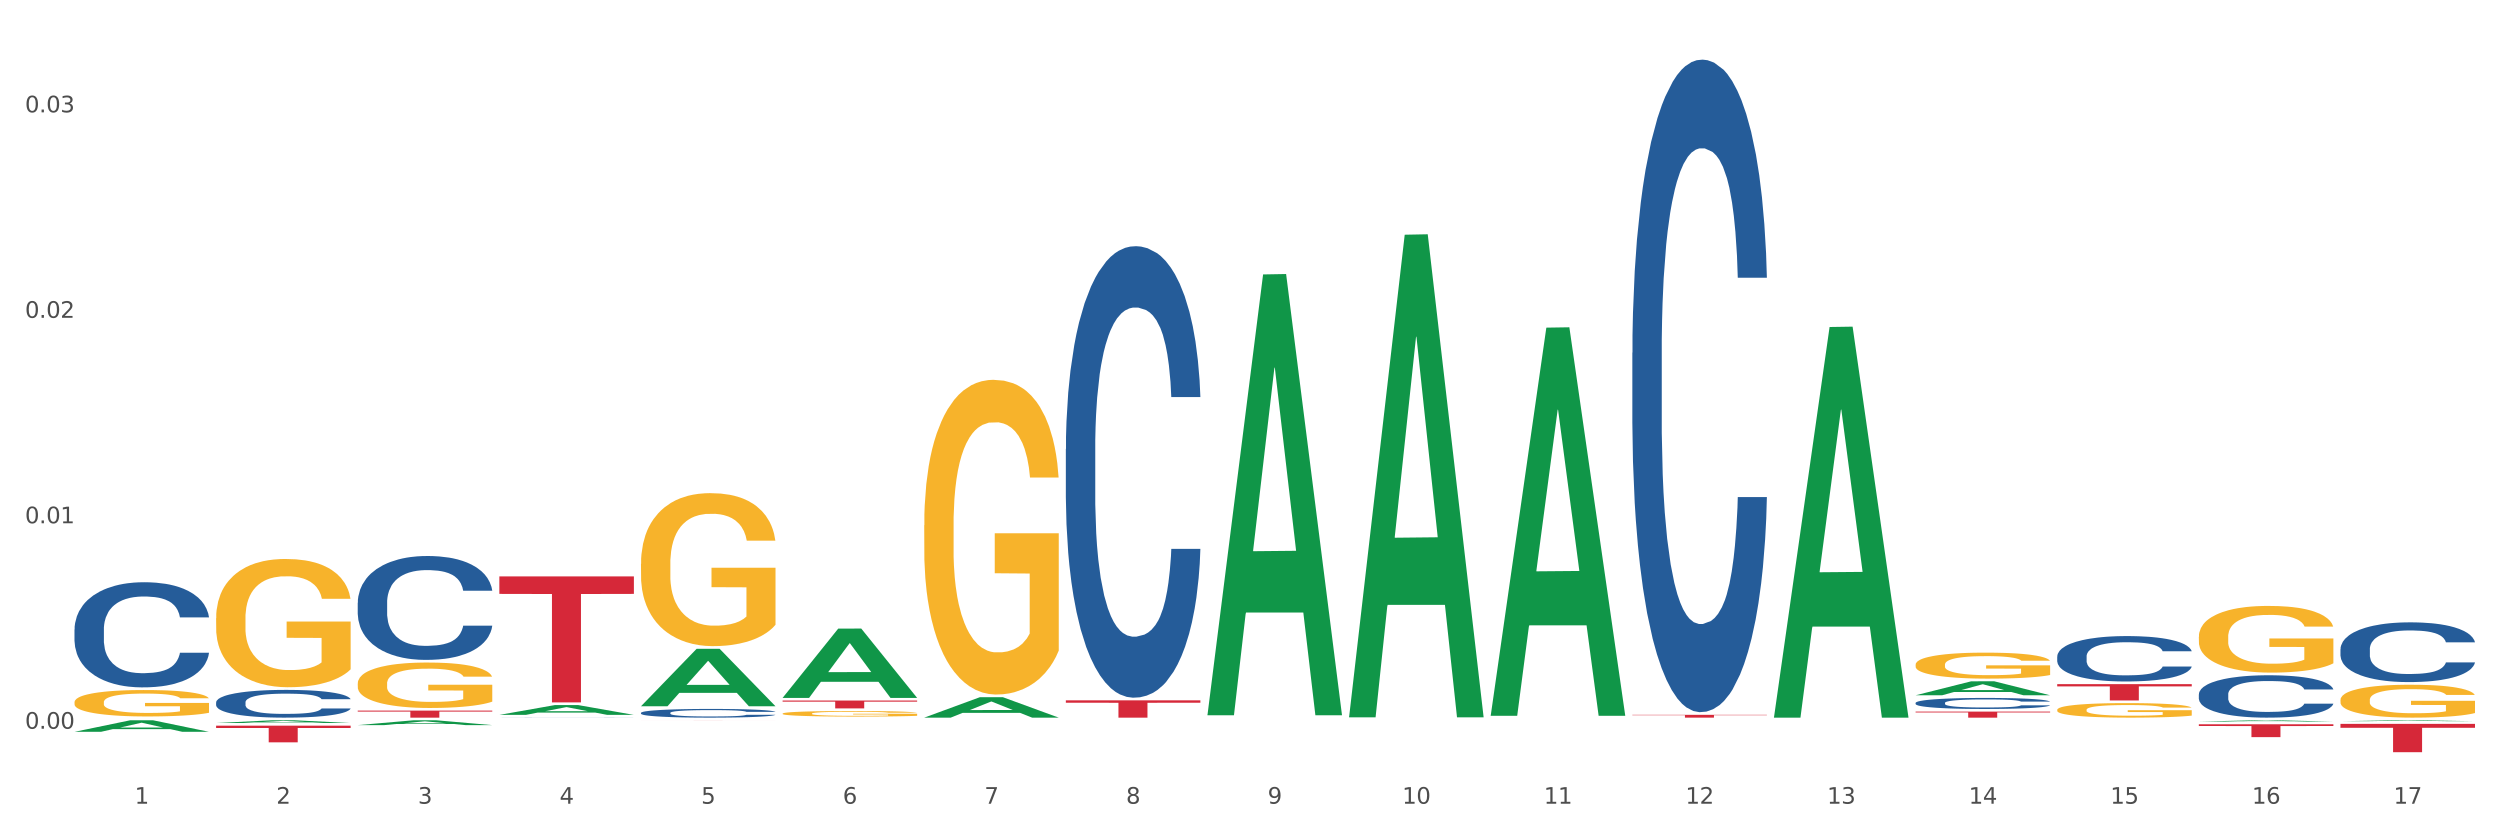 <?xml version="1.0" encoding="utf-8" standalone="no"?>
<!DOCTYPE svg PUBLIC "-//W3C//DTD SVG 1.1//EN"
  "http://www.w3.org/Graphics/SVG/1.1/DTD/svg11.dtd">
<svg xmlns:xlink="http://www.w3.org/1999/xlink" width="1080pt" height="360pt" viewBox="0 0 1080 360" xmlns="http://www.w3.org/2000/svg" version="1.1">
 <rect x="0" y="0" width="1080" height="360" fill="#333333" stroke="none"/>
 <defs>
  <style type="text/css">*{stroke-linejoin: round; stroke-linecap: butt}</style>
 </defs>
 <g id="figure_1">
  <g id="patch_1">
   <path d="M 0 360 
L 1080 360 
L 1080 0 
L 0 0 
z
" style="fill: #ffffff; stroke: #ffffff; stroke-linejoin: miter"/>
  </g>
  <g id="axes_1">
   <g id="matplotlib.axis_1">
    <g id="xtick_1">
     <g id="text_1">
      <!-- 1 -->
      <g style="fill: #4d4d4d" transform="translate(58.182 347.204) scale(0.096 -0.096)">
       <defs>
        <path id="DejaVuSans-31" d="M 794 531 
L 1825 531 
L 1825 4091 
L 703 3866 
L 703 4441 
L 1819 4666 
L 2450 4666 
L 2450 531 
L 3481 531 
L 3481 0 
L 794 0 
L 794 531 
z
" transform="scale(0.016)"/>
       </defs>
       <use xlink:href="#DejaVuSans-31"/>
      </g>
     </g>
    </g>
    <g id="xtick_2">
     <g id="text_2">
      <!-- 2 -->
      <g style="fill: #4d4d4d" transform="translate(119.364 347.204) scale(0.096 -0.096)">
       <defs>
        <path id="DejaVuSans-32" d="M 1228 531 
L 3431 531 
L 3431 0 
L 469 0 
L 469 531 
Q 828 903 1448 1529 
Q 2069 2156 2228 2338 
Q 2531 2678 2651 2914 
Q 2772 3150 2772 3378 
Q 2772 3750 2511 3984 
Q 2250 4219 1831 4219 
Q 1534 4219 1204 4116 
Q 875 4013 500 3803 
L 500 4441 
Q 881 4594 1212 4672 
Q 1544 4750 1819 4750 
Q 2544 4750 2975 4387 
Q 3406 4025 3406 3419 
Q 3406 3131 3298 2873 
Q 3191 2616 2906 2266 
Q 2828 2175 2409 1742 
Q 1991 1309 1228 531 
z
" transform="scale(0.016)"/>
       </defs>
       <use xlink:href="#DejaVuSans-32"/>
      </g>
     </g>
    </g>
    <g id="xtick_3">
     <g id="text_3">
      <!-- 3 -->
      <g style="fill: #4d4d4d" transform="translate(180.545 347.204) scale(0.096 -0.096)">
       <defs>
        <path id="DejaVuSans-33" d="M 2597 2516 
Q 3050 2419 3304 2112 
Q 3559 1806 3559 1356 
Q 3559 666 3084 287 
Q 2609 -91 1734 -91 
Q 1441 -91 1130 -33 
Q 819 25 488 141 
L 488 750 
Q 750 597 1062 519 
Q 1375 441 1716 441 
Q 2309 441 2620 675 
Q 2931 909 2931 1356 
Q 2931 1769 2642 2001 
Q 2353 2234 1838 2234 
L 1294 2234 
L 1294 2753 
L 1863 2753 
Q 2328 2753 2575 2939 
Q 2822 3125 2822 3475 
Q 2822 3834 2567 4026 
Q 2313 4219 1838 4219 
Q 1578 4219 1281 4162 
Q 984 4106 628 3988 
L 628 4550 
Q 988 4650 1302 4700 
Q 1616 4750 1894 4750 
Q 2613 4750 3031 4423 
Q 3450 4097 3450 3541 
Q 3450 3153 3228 2886 
Q 3006 2619 2597 2516 
z
" transform="scale(0.016)"/>
       </defs>
       <use xlink:href="#DejaVuSans-33"/>
      </g>
     </g>
    </g>
    <g id="xtick_4">
     <g id="text_4">
      <!-- 4 -->
      <g style="fill: #4d4d4d" transform="translate(241.726 347.204) scale(0.096 -0.096)">
       <defs>
        <path id="DejaVuSans-34" d="M 2419 4116 
L 825 1625 
L 2419 1625 
L 2419 4116 
z
M 2253 4666 
L 3047 4666 
L 3047 1625 
L 3713 1625 
L 3713 1100 
L 3047 1100 
L 3047 0 
L 2419 0 
L 2419 1100 
L 313 1100 
L 313 1709 
L 2253 4666 
z
" transform="scale(0.016)"/>
       </defs>
       <use xlink:href="#DejaVuSans-34"/>
      </g>
     </g>
    </g>
    <g id="xtick_5">
     <g id="text_5">
      <!-- 5 -->
      <g style="fill: #4d4d4d" transform="translate(302.908 347.204) scale(0.096 -0.096)">
       <defs>
        <path id="DejaVuSans-35" d="M 691 4666 
L 3169 4666 
L 3169 4134 
L 1269 4134 
L 1269 2991 
Q 1406 3038 1543 3061 
Q 1681 3084 1819 3084 
Q 2600 3084 3056 2656 
Q 3513 2228 3513 1497 
Q 3513 744 3044 326 
Q 2575 -91 1722 -91 
Q 1428 -91 1123 -41 
Q 819 9 494 109 
L 494 744 
Q 775 591 1075 516 
Q 1375 441 1709 441 
Q 2250 441 2565 725 
Q 2881 1009 2881 1497 
Q 2881 1984 2565 2268 
Q 2250 2553 1709 2553 
Q 1456 2553 1204 2497 
Q 953 2441 691 2322 
L 691 4666 
z
" transform="scale(0.016)"/>
       </defs>
       <use xlink:href="#DejaVuSans-35"/>
      </g>
     </g>
    </g>
    <g id="xtick_6">
     <g id="text_6">
      <!-- 6 -->
      <g style="fill: #4d4d4d" transform="translate(364.089 347.204) scale(0.096 -0.096)">
       <defs>
        <path id="DejaVuSans-36" d="M 2113 2584 
Q 1688 2584 1439 2293 
Q 1191 2003 1191 1497 
Q 1191 994 1439 701 
Q 1688 409 2113 409 
Q 2538 409 2786 701 
Q 3034 994 3034 1497 
Q 3034 2003 2786 2293 
Q 2538 2584 2113 2584 
z
M 3366 4563 
L 3366 3988 
Q 3128 4100 2886 4159 
Q 2644 4219 2406 4219 
Q 1781 4219 1451 3797 
Q 1122 3375 1075 2522 
Q 1259 2794 1537 2939 
Q 1816 3084 2150 3084 
Q 2853 3084 3261 2657 
Q 3669 2231 3669 1497 
Q 3669 778 3244 343 
Q 2819 -91 2113 -91 
Q 1303 -91 875 529 
Q 447 1150 447 2328 
Q 447 3434 972 4092 
Q 1497 4750 2381 4750 
Q 2619 4750 2861 4703 
Q 3103 4656 3366 4563 
z
" transform="scale(0.016)"/>
       </defs>
       <use xlink:href="#DejaVuSans-36"/>
      </g>
     </g>
    </g>
    <g id="xtick_7">
     <g id="text_7">
      <!-- 7 -->
      <g style="fill: #4d4d4d" transform="translate(425.271 347.204) scale(0.096 -0.096)">
       <defs>
        <path id="DejaVuSans-37" d="M 525 4666 
L 3525 4666 
L 3525 4397 
L 1831 0 
L 1172 0 
L 2766 4134 
L 525 4134 
L 525 4666 
z
" transform="scale(0.016)"/>
       </defs>
       <use xlink:href="#DejaVuSans-37"/>
      </g>
     </g>
    </g>
    <g id="xtick_8">
     <g id="text_8">
      <!-- 8 -->
      <g style="fill: #4d4d4d" transform="translate(486.452 347.204) scale(0.096 -0.096)">
       <defs>
        <path id="DejaVuSans-38" d="M 2034 2216 
Q 1584 2216 1326 1975 
Q 1069 1734 1069 1313 
Q 1069 891 1326 650 
Q 1584 409 2034 409 
Q 2484 409 2743 651 
Q 3003 894 3003 1313 
Q 3003 1734 2745 1975 
Q 2488 2216 2034 2216 
z
M 1403 2484 
Q 997 2584 770 2862 
Q 544 3141 544 3541 
Q 544 4100 942 4425 
Q 1341 4750 2034 4750 
Q 2731 4750 3128 4425 
Q 3525 4100 3525 3541 
Q 3525 3141 3298 2862 
Q 3072 2584 2669 2484 
Q 3125 2378 3379 2068 
Q 3634 1759 3634 1313 
Q 3634 634 3220 271 
Q 2806 -91 2034 -91 
Q 1263 -91 848 271 
Q 434 634 434 1313 
Q 434 1759 690 2068 
Q 947 2378 1403 2484 
z
M 1172 3481 
Q 1172 3119 1398 2916 
Q 1625 2713 2034 2713 
Q 2441 2713 2670 2916 
Q 2900 3119 2900 3481 
Q 2900 3844 2670 4047 
Q 2441 4250 2034 4250 
Q 1625 4250 1398 4047 
Q 1172 3844 1172 3481 
z
" transform="scale(0.016)"/>
       </defs>
       <use xlink:href="#DejaVuSans-38"/>
      </g>
     </g>
    </g>
    <g id="xtick_9">
     <g id="text_9">
      <!-- 9 -->
      <g style="fill: #4d4d4d" transform="translate(547.634 347.204) scale(0.096 -0.096)">
       <defs>
        <path id="DejaVuSans-39" d="M 703 97 
L 703 672 
Q 941 559 1184 500 
Q 1428 441 1663 441 
Q 2288 441 2617 861 
Q 2947 1281 2994 2138 
Q 2813 1869 2534 1725 
Q 2256 1581 1919 1581 
Q 1219 1581 811 2004 
Q 403 2428 403 3163 
Q 403 3881 828 4315 
Q 1253 4750 1959 4750 
Q 2769 4750 3195 4129 
Q 3622 3509 3622 2328 
Q 3622 1225 3098 567 
Q 2575 -91 1691 -91 
Q 1453 -91 1209 -44 
Q 966 3 703 97 
z
M 1959 2075 
Q 2384 2075 2632 2365 
Q 2881 2656 2881 3163 
Q 2881 3666 2632 3958 
Q 2384 4250 1959 4250 
Q 1534 4250 1286 3958 
Q 1038 3666 1038 3163 
Q 1038 2656 1286 2365 
Q 1534 2075 1959 2075 
z
" transform="scale(0.016)"/>
       </defs>
       <use xlink:href="#DejaVuSans-39"/>
      </g>
     </g>
    </g>
    <g id="xtick_10">
     <g id="text_10">
      <!-- 10 -->
      <g style="fill: #4d4d4d" transform="translate(605.761 347.204) scale(0.096 -0.096)">
       <defs>
        <path id="DejaVuSans-30" d="M 2034 4250 
Q 1547 4250 1301 3770 
Q 1056 3291 1056 2328 
Q 1056 1369 1301 889 
Q 1547 409 2034 409 
Q 2525 409 2770 889 
Q 3016 1369 3016 2328 
Q 3016 3291 2770 3770 
Q 2525 4250 2034 4250 
z
M 2034 4750 
Q 2819 4750 3233 4129 
Q 3647 3509 3647 2328 
Q 3647 1150 3233 529 
Q 2819 -91 2034 -91 
Q 1250 -91 836 529 
Q 422 1150 422 2328 
Q 422 3509 836 4129 
Q 1250 4750 2034 4750 
z
" transform="scale(0.016)"/>
       </defs>
       <use xlink:href="#DejaVuSans-31"/>
       <use xlink:href="#DejaVuSans-30" transform="translate(63.623 0)"/>
      </g>
     </g>
    </g>
    <g id="xtick_11">
     <g id="text_11">
      <!-- 11 -->
      <g style="fill: #4d4d4d" transform="translate(666.942 347.204) scale(0.096 -0.096)">
       <use xlink:href="#DejaVuSans-31"/>
       <use xlink:href="#DejaVuSans-31" transform="translate(63.623 0)"/>
      </g>
     </g>
    </g>
    <g id="xtick_12">
     <g id="text_12">
      <!-- 12 -->
      <g style="fill: #4d4d4d" transform="translate(728.124 347.204) scale(0.096 -0.096)">
       <use xlink:href="#DejaVuSans-31"/>
       <use xlink:href="#DejaVuSans-32" transform="translate(63.623 0)"/>
      </g>
     </g>
    </g>
    <g id="xtick_13">
     <g id="text_13">
      <!-- 13 -->
      <g style="fill: #4d4d4d" transform="translate(789.305 347.204) scale(0.096 -0.096)">
       <use xlink:href="#DejaVuSans-31"/>
       <use xlink:href="#DejaVuSans-33" transform="translate(63.623 0)"/>
      </g>
     </g>
    </g>
    <g id="xtick_14">
     <g id="text_14">
      <!-- 14 -->
      <g style="fill: #4d4d4d" transform="translate(850.487 347.204) scale(0.096 -0.096)">
       <use xlink:href="#DejaVuSans-31"/>
       <use xlink:href="#DejaVuSans-34" transform="translate(63.623 0)"/>
      </g>
     </g>
    </g>
    <g id="xtick_15">
     <g id="text_15">
      <!-- 15 -->
      <g style="fill: #4d4d4d" transform="translate(911.668 347.204) scale(0.096 -0.096)">
       <use xlink:href="#DejaVuSans-31"/>
       <use xlink:href="#DejaVuSans-35" transform="translate(63.623 0)"/>
      </g>
     </g>
    </g>
    <g id="xtick_16">
     <g id="text_16">
      <!-- 16 -->
      <g style="fill: #4d4d4d" transform="translate(972.849 347.204) scale(0.096 -0.096)">
       <use xlink:href="#DejaVuSans-31"/>
       <use xlink:href="#DejaVuSans-36" transform="translate(63.623 0)"/>
      </g>
     </g>
    </g>
    <g id="xtick_17">
     <g id="text_17">
      <!-- 17 -->
      <g style="fill: #4d4d4d" transform="translate(1034.031 347.204) scale(0.096 -0.096)">
       <use xlink:href="#DejaVuSans-31"/>
       <use xlink:href="#DejaVuSans-37" transform="translate(63.623 0)"/>
      </g>
     </g>
    </g>
    <g id="xtick_18"/>
    <g id="xtick_19"/>
    <g id="xtick_20"/>
    <g id="xtick_21"/>
    <g id="xtick_22"/>
    <g id="xtick_23"/>
    <g id="xtick_24"/>
    <g id="xtick_25"/>
    <g id="xtick_26"/>
    <g id="xtick_27"/>
    <g id="xtick_28"/>
    <g id="xtick_29"/>
    <g id="xtick_30"/>
    <g id="xtick_31"/>
    <g id="xtick_32"/>
    <g id="xtick_33"/>
   </g>
   <g id="matplotlib.axis_2">
    <g id="ytick_1">
     <g id="text_18">
      <!-- 0.00 -->
      <g style="fill: #4d4d4d" transform="translate(10.8 314.811) scale(0.096 -0.096)">
       <defs>
        <path id="DejaVuSans-2e" d="M 684 794 
L 1344 794 
L 1344 0 
L 684 0 
L 684 794 
z
" transform="scale(0.016)"/>
       </defs>
       <use xlink:href="#DejaVuSans-30"/>
       <use xlink:href="#DejaVuSans-2e" transform="translate(63.623 0)"/>
       <use xlink:href="#DejaVuSans-30" transform="translate(95.41 0)"/>
       <use xlink:href="#DejaVuSans-30" transform="translate(159.033 0)"/>
      </g>
     </g>
    </g>
    <g id="ytick_2">
     <g id="text_19">
      <!-- 0.01 -->
      <g style="fill: #4d4d4d" transform="translate(10.8 226.053) scale(0.096 -0.096)">
       <use xlink:href="#DejaVuSans-30"/>
       <use xlink:href="#DejaVuSans-2e" transform="translate(63.623 0)"/>
       <use xlink:href="#DejaVuSans-30" transform="translate(95.41 0)"/>
       <use xlink:href="#DejaVuSans-31" transform="translate(159.033 0)"/>
      </g>
     </g>
    </g>
    <g id="ytick_3">
     <g id="text_20">
      <!-- 0.02 -->
      <g style="fill: #4d4d4d" transform="translate(10.8 137.295) scale(0.096 -0.096)">
       <use xlink:href="#DejaVuSans-30"/>
       <use xlink:href="#DejaVuSans-2e" transform="translate(63.623 0)"/>
       <use xlink:href="#DejaVuSans-30" transform="translate(95.41 0)"/>
       <use xlink:href="#DejaVuSans-32" transform="translate(159.033 0)"/>
      </g>
     </g>
    </g>
    <g id="ytick_4">
     <g id="text_21">
      <!-- 0.03 -->
      <g style="fill: #4d4d4d" transform="translate(10.8 48.538) scale(0.096 -0.096)">
       <use xlink:href="#DejaVuSans-30"/>
       <use xlink:href="#DejaVuSans-2e" transform="translate(63.623 0)"/>
       <use xlink:href="#DejaVuSans-30" transform="translate(95.41 0)"/>
       <use xlink:href="#DejaVuSans-33" transform="translate(159.033 0)"/>
      </g>
     </g>
    </g>
    <g id="ytick_5"/>
    <g id="ytick_6"/>
    <g id="ytick_7"/>
   </g>
   <g id="PolyCollection_1">
    <path d="M 32.175 271.934 
L 32.244 271.893 
L 32.244 270.731 
L 32.45 269.155 
L 33.206 266.251 
L 34.167 264.052 
L 35.816 261.48 
L 36.709 260.401 
L 37.877 259.198 
L 40.282 257.248 
L 43.03 255.589 
L 44.954 254.676 
L 46.396 254.095 
L 49.625 253.058 
L 51.48 252.601 
L 53.404 252.228 
L 55.053 251.979 
L 57.801 251.689 
L 60 251.564 
L 62.542 251.523 
L 64.671 251.564 
L 67.488 251.73 
L 71.61 252.228 
L 73.19 252.518 
L 75.32 253.016 
L 77.519 253.68 
L 79.305 254.344 
L 81.366 255.298 
L 83.496 256.543 
L 85.557 258.119 
L 87 259.571 
L 88.168 261.106 
L 89.198 262.973 
L 89.954 265.006 
L 90.297 266.707 
L 77.725 266.707 
L 77.381 265.172 
L 76.694 263.513 
L 76.007 262.392 
L 75.251 261.48 
L 74.084 260.442 
L 73.053 259.779 
L 71.335 258.99 
L 69.755 258.493 
L 68.45 258.202 
L 66.87 257.953 
L 63.503 257.704 
L 61.099 257.704 
L 59.587 257.787 
L 57.732 257.995 
L 56.152 258.285 
L 54.297 258.783 
L 52.854 259.322 
L 51.412 260.028 
L 50.587 260.525 
L 49.351 261.438 
L 48.526 262.185 
L 47.427 263.471 
L 46.809 264.384 
L 45.709 266.749 
L 45.228 268.491 
L 45.022 269.694 
L 44.885 271.022 
L 44.885 277.494 
L 45.297 280.398 
L 45.641 281.642 
L 46.19 283.053 
L 47.221 284.878 
L 48.732 286.662 
L 50.312 287.948 
L 51.618 288.737 
L 52.854 289.317 
L 54.091 289.774 
L 55.603 290.189 
L 56.839 290.438 
L 58.694 290.686 
L 60.893 290.811 
L 62.61 290.811 
L 66.114 290.604 
L 67.694 290.396 
L 69.206 290.106 
L 70.855 289.649 
L 72.16 289.151 
L 72.916 288.778 
L 74.152 287.99 
L 75.114 287.16 
L 75.939 286.206 
L 76.488 285.376 
L 77.106 284.132 
L 77.587 282.721 
L 77.725 281.974 
L 90.297 281.974 
L 90.023 283.468 
L 89.542 284.92 
L 88.58 286.87 
L 87.824 287.99 
L 86.656 289.359 
L 85.419 290.521 
L 83.702 291.807 
L 82.122 292.761 
L 80.473 293.591 
L 78.687 294.337 
L 75.458 295.375 
L 74.29 295.665 
L 71.816 296.163 
L 69.893 296.453 
L 67.076 296.744 
L 64.19 296.91 
L 61.167 296.951 
L 58.488 296.868 
L 55.534 296.619 
L 53.679 296.37 
L 51.618 295.997 
L 49.213 295.416 
L 46.946 294.711 
L 44.816 293.881 
L 42.824 292.927 
L 40.969 291.848 
L 38.564 290.064 
L 36.778 288.322 
L 35.473 286.704 
L 34.58 285.335 
L 33.686 283.592 
L 33.206 282.389 
L 32.45 279.485 
L 32.175 276.788 
L 32.175 271.934 
z
" clip-path="url(#p26f5312067)" style="fill: #255c99"/>
    <path d="M 93.356 303.419 
L 93.425 303.408 
L 93.425 303.102 
L 93.631 302.686 
L 94.387 301.919 
L 95.349 301.339 
L 96.998 300.66 
L 97.891 300.375 
L 99.059 300.057 
L 101.463 299.543 
L 104.211 299.105 
L 106.135 298.864 
L 107.578 298.711 
L 110.807 298.437 
L 112.662 298.316 
L 114.585 298.218 
L 116.234 298.152 
L 118.982 298.075 
L 121.181 298.043 
L 123.723 298.032 
L 125.853 298.043 
L 128.67 298.086 
L 132.792 298.218 
L 134.372 298.294 
L 136.502 298.426 
L 138.7 298.601 
L 140.486 298.776 
L 142.547 299.028 
L 144.677 299.357 
L 146.738 299.773 
L 148.181 300.156 
L 149.349 300.561 
L 150.38 301.054 
L 151.135 301.591 
L 151.479 302.04 
L 138.906 302.04 
L 138.563 301.634 
L 137.876 301.196 
L 137.189 300.901 
L 136.433 300.66 
L 135.265 300.386 
L 134.234 300.211 
L 132.517 300.003 
L 130.937 299.871 
L 129.631 299.795 
L 128.051 299.729 
L 124.685 299.663 
L 122.28 299.663 
L 120.769 299.685 
L 118.914 299.74 
L 117.334 299.817 
L 115.479 299.948 
L 114.036 300.09 
L 112.593 300.276 
L 111.769 300.408 
L 110.532 300.649 
L 109.708 300.846 
L 108.608 301.185 
L 107.99 301.426 
L 106.891 302.05 
L 106.41 302.51 
L 106.204 302.828 
L 106.066 303.178 
L 106.066 304.887 
L 106.479 305.653 
L 106.822 305.982 
L 107.372 306.354 
L 108.402 306.836 
L 109.914 307.307 
L 111.494 307.646 
L 112.799 307.854 
L 114.036 308.007 
L 115.273 308.128 
L 116.784 308.237 
L 118.021 308.303 
L 119.876 308.369 
L 122.074 308.402 
L 123.792 308.402 
L 127.295 308.347 
L 128.876 308.292 
L 130.387 308.216 
L 132.036 308.095 
L 133.341 307.964 
L 134.097 307.865 
L 135.334 307.657 
L 136.296 307.438 
L 137.12 307.186 
L 137.67 306.967 
L 138.288 306.639 
L 138.769 306.266 
L 138.906 306.069 
L 151.479 306.069 
L 151.204 306.463 
L 150.723 306.847 
L 149.761 307.361 
L 149.005 307.657 
L 147.838 308.018 
L 146.601 308.325 
L 144.883 308.665 
L 143.303 308.916 
L 141.654 309.135 
L 139.868 309.332 
L 136.639 309.606 
L 135.471 309.683 
L 132.998 309.814 
L 131.074 309.891 
L 128.257 309.968 
L 125.372 310.011 
L 122.349 310.022 
L 119.669 310 
L 116.715 309.935 
L 114.86 309.869 
L 112.799 309.77 
L 110.395 309.617 
L 108.127 309.431 
L 105.998 309.212 
L 104.005 308.96 
L 102.15 308.675 
L 99.746 308.205 
L 97.959 307.745 
L 96.654 307.318 
L 95.761 306.956 
L 94.868 306.496 
L 94.387 306.179 
L 93.631 305.412 
L 93.356 304.7 
L 93.356 303.419 
z
" clip-path="url(#p26f5312067)" style="fill: #255c99"/>
    <path d="M 154.538 260.357 
L 154.607 260.316 
L 154.607 259.169 
L 154.813 257.611 
L 155.568 254.742 
L 156.53 252.569 
L 158.179 250.028 
L 159.072 248.962 
L 160.24 247.773 
L 162.645 245.846 
L 165.393 244.207 
L 167.317 243.305 
L 168.759 242.731 
L 171.988 241.706 
L 173.843 241.255 
L 175.767 240.886 
L 177.416 240.641 
L 180.164 240.354 
L 182.362 240.231 
L 184.904 240.19 
L 187.034 240.231 
L 189.851 240.395 
L 193.973 240.886 
L 195.553 241.173 
L 197.683 241.665 
L 199.882 242.321 
L 201.668 242.977 
L 203.729 243.92 
L 205.859 245.15 
L 207.92 246.707 
L 209.362 248.142 
L 210.53 249.659 
L 211.561 251.503 
L 212.317 253.512 
L 212.66 255.192 
L 200.088 255.192 
L 199.744 253.676 
L 199.057 252.036 
L 198.37 250.929 
L 197.614 250.028 
L 196.446 249.003 
L 195.416 248.347 
L 193.698 247.568 
L 192.118 247.076 
L 190.813 246.789 
L 189.233 246.543 
L 185.866 246.297 
L 183.462 246.297 
L 181.95 246.379 
L 180.095 246.584 
L 178.515 246.871 
L 176.66 247.363 
L 175.217 247.896 
L 173.775 248.593 
L 172.95 249.085 
L 171.713 249.987 
L 170.889 250.724 
L 169.79 251.995 
L 169.171 252.897 
L 168.072 255.233 
L 167.591 256.955 
L 167.385 258.144 
L 167.248 259.456 
L 167.248 265.85 
L 167.66 268.72 
L 168.004 269.949 
L 168.553 271.343 
L 169.584 273.147 
L 171.095 274.909 
L 172.675 276.18 
L 173.981 276.959 
L 175.217 277.533 
L 176.454 277.984 
L 177.965 278.394 
L 179.202 278.64 
L 181.057 278.886 
L 183.255 279.009 
L 184.973 279.009 
L 188.477 278.804 
L 190.057 278.599 
L 191.568 278.312 
L 193.217 277.861 
L 194.523 277.369 
L 195.278 277 
L 196.515 276.221 
L 197.477 275.401 
L 198.301 274.458 
L 198.851 273.639 
L 199.469 272.409 
L 199.95 271.015 
L 200.088 270.277 
L 212.66 270.277 
L 212.385 271.753 
L 211.904 273.188 
L 210.943 275.114 
L 210.187 276.221 
L 209.019 277.574 
L 207.782 278.722 
L 206.065 279.992 
L 204.485 280.935 
L 202.836 281.755 
L 201.049 282.493 
L 197.82 283.518 
L 196.652 283.805 
L 194.179 284.296 
L 192.256 284.583 
L 189.439 284.87 
L 186.553 285.034 
L 183.53 285.075 
L 180.851 284.993 
L 177.897 284.747 
L 176.042 284.501 
L 173.981 284.132 
L 171.576 283.559 
L 169.309 282.862 
L 167.179 282.042 
L 165.187 281.099 
L 163.332 280.033 
L 160.927 278.271 
L 159.141 276.549 
L 157.836 274.95 
L 156.942 273.598 
L 156.049 271.876 
L 155.568 270.687 
L 154.813 267.818 
L 154.538 265.153 
L 154.538 260.357 
z
" clip-path="url(#p26f5312067)" style="fill: #255c99"/>
    <path d="M 215.719 309.995 
L 215.788 309.995 
L 215.788 309.994 
L 215.994 309.992 
L 216.75 309.989 
L 217.712 309.987 
L 219.36 309.984 
L 220.254 309.983 
L 221.422 309.981 
L 223.826 309.979 
L 226.574 309.978 
L 228.498 309.977 
L 229.941 309.976 
L 233.17 309.975 
L 235.025 309.974 
L 236.948 309.974 
L 238.597 309.974 
L 241.345 309.973 
L 243.544 309.973 
L 246.086 309.973 
L 248.216 309.973 
L 251.032 309.973 
L 255.155 309.974 
L 256.735 309.974 
L 258.864 309.975 
L 261.063 309.976 
L 262.849 309.976 
L 264.91 309.977 
L 267.04 309.979 
L 269.101 309.98 
L 270.544 309.982 
L 271.712 309.984 
L 272.742 309.986 
L 273.498 309.988 
L 273.842 309.99 
L 261.269 309.99 
L 260.926 309.988 
L 260.238 309.986 
L 259.551 309.985 
L 258.796 309.984 
L 257.628 309.983 
L 256.597 309.982 
L 254.88 309.981 
L 253.3 309.981 
L 251.994 309.98 
L 250.414 309.98 
L 247.048 309.98 
L 244.643 309.98 
L 243.132 309.98 
L 241.277 309.98 
L 239.696 309.981 
L 237.841 309.981 
L 236.399 309.982 
L 234.956 309.982 
L 234.132 309.983 
L 232.895 309.984 
L 232.07 309.985 
L 230.971 309.986 
L 230.353 309.987 
L 229.254 309.99 
L 228.773 309.992 
L 228.567 309.993 
L 228.429 309.994 
L 228.429 310.001 
L 228.841 310.004 
L 229.185 310.006 
L 229.735 310.007 
L 230.765 310.009 
L 232.277 310.011 
L 233.857 310.013 
L 235.162 310.013 
L 236.399 310.014 
L 237.635 310.015 
L 239.147 310.015 
L 240.383 310.015 
L 242.238 310.016 
L 244.437 310.016 
L 246.154 310.016 
L 249.658 310.015 
L 251.238 310.015 
L 252.75 310.015 
L 254.399 310.014 
L 255.704 310.014 
L 256.46 310.014 
L 257.696 310.013 
L 258.658 310.012 
L 259.483 310.011 
L 260.032 310.01 
L 260.651 310.008 
L 261.132 310.007 
L 261.269 310.006 
L 273.842 310.006 
L 273.567 310.008 
L 273.086 310.009 
L 272.124 310.011 
L 271.368 310.013 
L 270.2 310.014 
L 268.964 310.015 
L 267.246 310.017 
L 265.666 310.018 
L 264.017 310.019 
L 262.231 310.02 
L 259.002 310.021 
L 257.834 310.021 
L 255.361 310.022 
L 253.437 310.022 
L 250.62 310.022 
L 247.735 310.022 
L 244.712 310.022 
L 242.032 310.022 
L 239.078 310.022 
L 237.223 310.022 
L 235.162 310.021 
L 232.757 310.021 
L 230.49 310.02 
L 228.361 310.019 
L 226.368 310.018 
L 224.513 310.017 
L 222.109 310.015 
L 220.322 310.013 
L 219.017 310.011 
L 218.124 310.01 
L 217.231 310.008 
L 216.75 310.007 
L 215.994 310.003 
L 215.719 310.001 
L 215.719 309.995 
z
" clip-path="url(#p26f5312067)" style="fill: #255c99"/>
    <path d="M 276.901 307.948 
L 276.969 307.945 
L 276.969 307.848 
L 277.175 307.718 
L 277.931 307.477 
L 278.893 307.295 
L 280.542 307.081 
L 281.435 306.992 
L 282.603 306.892 
L 285.008 306.73 
L 287.756 306.593 
L 289.679 306.517 
L 291.122 306.469 
L 294.351 306.383 
L 296.206 306.345 
L 298.13 306.314 
L 299.779 306.294 
L 302.527 306.269 
L 304.725 306.259 
L 307.267 306.256 
L 309.397 306.259 
L 312.214 306.273 
L 316.336 306.314 
L 317.916 306.338 
L 320.046 306.38 
L 322.244 306.435 
L 324.031 306.49 
L 326.092 306.569 
L 328.221 306.672 
L 330.283 306.803 
L 331.725 306.923 
L 332.893 307.05 
L 333.924 307.205 
L 334.679 307.374 
L 335.023 307.515 
L 322.45 307.515 
L 322.107 307.387 
L 321.42 307.25 
L 320.733 307.157 
L 319.977 307.081 
L 318.809 306.995 
L 317.779 306.94 
L 316.061 306.875 
L 314.481 306.834 
L 313.176 306.81 
L 311.595 306.789 
L 308.229 306.768 
L 305.824 306.768 
L 304.313 306.775 
L 302.458 306.792 
L 300.878 306.816 
L 299.023 306.858 
L 297.58 306.902 
L 296.137 306.961 
L 295.313 307.002 
L 294.076 307.078 
L 293.252 307.14 
L 292.153 307.246 
L 291.534 307.322 
L 290.435 307.518 
L 289.954 307.663 
L 289.748 307.762 
L 289.611 307.872 
L 289.611 308.409 
L 290.023 308.65 
L 290.366 308.753 
L 290.916 308.87 
L 291.947 309.021 
L 293.458 309.169 
L 295.038 309.276 
L 296.343 309.341 
L 297.58 309.389 
L 298.817 309.427 
L 300.328 309.462 
L 301.565 309.482 
L 303.42 309.503 
L 305.618 309.513 
L 307.336 309.513 
L 310.84 309.496 
L 312.42 309.479 
L 313.931 309.455 
L 315.58 309.417 
L 316.886 309.376 
L 317.641 309.345 
L 318.878 309.279 
L 319.84 309.211 
L 320.664 309.131 
L 321.214 309.063 
L 321.832 308.959 
L 322.313 308.842 
L 322.45 308.781 
L 335.023 308.781 
L 334.748 308.904 
L 334.267 309.025 
L 333.305 309.186 
L 332.55 309.279 
L 331.382 309.393 
L 330.145 309.489 
L 328.428 309.596 
L 326.847 309.675 
L 325.199 309.744 
L 323.412 309.806 
L 320.183 309.892 
L 319.015 309.916 
L 316.542 309.957 
L 314.618 309.981 
L 311.802 310.005 
L 308.916 310.019 
L 305.893 310.022 
L 303.214 310.015 
L 300.26 309.995 
L 298.405 309.974 
L 296.343 309.943 
L 293.939 309.895 
L 291.672 309.837 
L 289.542 309.768 
L 287.55 309.689 
L 285.695 309.599 
L 283.29 309.451 
L 281.504 309.307 
L 280.198 309.173 
L 279.305 309.059 
L 278.412 308.915 
L 277.931 308.815 
L 277.175 308.574 
L 276.901 308.351 
L 276.901 307.948 
z
" clip-path="url(#p26f5312067)" style="fill: #255c99"/>
    <path d="M 460.445 193.993 
L 460.514 193.814 
L 460.514 188.827 
L 460.72 182.057 
L 461.475 169.588 
L 462.437 160.147 
L 464.086 149.102 
L 464.979 144.471 
L 466.147 139.305 
L 468.552 130.932 
L 471.3 123.807 
L 473.224 119.888 
L 474.666 117.394 
L 477.895 112.94 
L 479.75 110.981 
L 481.674 109.378 
L 483.323 108.309 
L 486.071 107.062 
L 488.269 106.527 
L 490.811 106.349 
L 492.941 106.527 
L 495.758 107.24 
L 499.88 109.378 
L 501.46 110.625 
L 503.59 112.762 
L 505.789 115.612 
L 507.575 118.463 
L 509.636 122.56 
L 511.766 127.904 
L 513.827 134.673 
L 515.27 140.908 
L 516.437 147.499 
L 517.468 155.515 
L 518.224 164.244 
L 518.567 171.547 
L 505.995 171.547 
L 505.651 164.956 
L 504.964 157.831 
L 504.277 153.021 
L 503.521 149.102 
L 502.353 144.649 
L 501.323 141.799 
L 499.605 138.414 
L 498.025 136.276 
L 496.72 135.029 
L 495.14 133.961 
L 491.773 132.892 
L 489.369 132.892 
L 487.857 133.248 
L 486.002 134.139 
L 484.422 135.386 
L 482.567 137.523 
L 481.124 139.839 
L 479.682 142.867 
L 478.857 145.005 
L 477.621 148.924 
L 476.796 152.13 
L 475.697 157.653 
L 475.079 161.572 
L 473.979 171.726 
L 473.498 179.207 
L 473.292 184.373 
L 473.155 190.074 
L 473.155 217.863 
L 473.567 230.333 
L 473.911 235.677 
L 474.46 241.733 
L 475.491 249.571 
L 477.002 257.231 
L 478.582 262.753 
L 479.888 266.138 
L 481.124 268.632 
L 482.361 270.591 
L 483.872 272.373 
L 485.109 273.442 
L 486.964 274.51 
L 489.163 275.045 
L 490.88 275.045 
L 494.384 274.154 
L 495.964 273.264 
L 497.476 272.017 
L 499.124 270.057 
L 500.43 267.919 
L 501.186 266.316 
L 502.422 262.932 
L 503.384 259.369 
L 504.208 255.272 
L 504.758 251.709 
L 505.376 246.365 
L 505.857 240.308 
L 505.995 237.102 
L 518.567 237.102 
L 518.292 243.515 
L 517.812 249.749 
L 516.85 258.122 
L 516.094 262.932 
L 514.926 268.81 
L 513.689 273.798 
L 511.972 279.32 
L 510.392 283.417 
L 508.743 286.98 
L 506.957 290.187 
L 503.728 294.64 
L 502.56 295.887 
L 500.086 298.025 
L 498.163 299.272 
L 495.346 300.518 
L 492.46 301.231 
L 489.437 301.409 
L 486.758 301.053 
L 483.804 299.984 
L 481.949 298.915 
L 479.888 297.312 
L 477.483 294.818 
L 475.216 291.79 
L 473.086 288.227 
L 471.094 284.13 
L 469.239 279.498 
L 466.834 271.838 
L 465.048 264.357 
L 463.743 257.409 
L 462.849 251.531 
L 461.956 244.049 
L 461.475 238.883 
L 460.72 226.414 
L 460.445 214.835 
L 460.445 193.993 
z
" clip-path="url(#p26f5312067)" style="fill: #255c99"/>
    <path d="M 705.171 152.423 
L 705.239 152.166 
L 705.239 144.957 
L 705.445 135.174 
L 706.201 117.153 
L 707.163 103.508 
L 708.812 87.547 
L 709.705 80.853 
L 710.873 73.387 
L 713.277 61.287 
L 716.026 50.989 
L 717.949 45.325 
L 719.392 41.721 
L 722.621 35.285 
L 724.476 32.453 
L 726.4 30.136 
L 728.049 28.591 
L 730.797 26.789 
L 732.995 26.017 
L 735.537 25.759 
L 737.667 26.017 
L 740.484 27.047 
L 744.606 30.136 
L 746.186 31.938 
L 748.316 35.028 
L 750.514 39.147 
L 752.301 43.266 
L 754.362 49.187 
L 756.491 56.91 
L 758.552 66.693 
L 759.995 75.704 
L 761.163 85.23 
L 762.194 96.815 
L 762.949 109.43 
L 763.293 119.985 
L 750.72 119.985 
L 750.377 110.459 
L 749.69 100.161 
L 749.003 93.21 
L 748.247 87.547 
L 747.079 81.11 
L 746.049 76.991 
L 744.331 72.1 
L 742.751 69.01 
L 741.446 67.208 
L 739.865 65.664 
L 736.499 64.119 
L 734.094 64.119 
L 732.583 64.634 
L 730.728 65.921 
L 729.148 67.723 
L 727.293 70.813 
L 725.85 74.159 
L 724.407 78.536 
L 723.583 81.625 
L 722.346 87.289 
L 721.522 91.923 
L 720.423 99.904 
L 719.804 105.568 
L 718.705 120.242 
L 718.224 131.055 
L 718.018 138.521 
L 717.881 146.759 
L 717.881 186.921 
L 718.293 204.942 
L 718.636 212.665 
L 719.186 221.419 
L 720.216 232.746 
L 721.728 243.816 
L 723.308 251.797 
L 724.613 256.689 
L 725.85 260.293 
L 727.087 263.125 
L 728.598 265.699 
L 729.835 267.244 
L 731.69 268.789 
L 733.888 269.561 
L 735.606 269.561 
L 739.11 268.274 
L 740.69 266.987 
L 742.201 265.184 
L 743.85 262.353 
L 745.155 259.263 
L 745.911 256.946 
L 747.148 252.055 
L 748.11 246.906 
L 748.934 240.985 
L 749.484 235.836 
L 750.102 228.112 
L 750.583 219.359 
L 750.72 214.725 
L 763.293 214.725 
L 763.018 223.993 
L 762.537 233.004 
L 761.575 245.104 
L 760.82 252.055 
L 759.652 260.55 
L 758.415 267.759 
L 756.697 275.74 
L 755.117 281.661 
L 753.468 286.81 
L 751.682 291.444 
L 748.453 297.88 
L 747.285 299.682 
L 744.812 302.772 
L 742.888 304.574 
L 740.071 306.376 
L 737.186 307.406 
L 734.163 307.663 
L 731.484 307.148 
L 728.529 305.604 
L 726.674 304.059 
L 724.613 301.742 
L 722.209 298.138 
L 719.942 293.761 
L 717.812 288.612 
L 715.819 282.691 
L 713.965 275.997 
L 711.56 264.927 
L 709.774 254.114 
L 708.468 244.074 
L 707.575 235.578 
L 706.682 224.765 
L 706.201 217.299 
L 705.445 199.278 
L 705.171 182.544 
L 705.171 152.423 
z
" clip-path="url(#p26f5312067)" style="fill: #255c99"/>
    <path d="M 827.533 303.65 
L 827.602 303.646 
L 827.602 303.524 
L 827.808 303.358 
L 828.564 303.053 
L 829.526 302.822 
L 831.175 302.552 
L 832.068 302.439 
L 833.236 302.312 
L 835.64 302.107 
L 838.388 301.933 
L 840.312 301.837 
L 841.755 301.776 
L 844.984 301.667 
L 846.839 301.619 
L 848.762 301.58 
L 850.411 301.554 
L 853.159 301.523 
L 855.358 301.51 
L 857.9 301.506 
L 860.03 301.51 
L 862.847 301.528 
L 866.969 301.58 
L 868.549 301.61 
L 870.679 301.663 
L 872.877 301.733 
L 874.663 301.802 
L 876.724 301.903 
L 878.854 302.033 
L 880.915 302.199 
L 882.358 302.351 
L 883.526 302.513 
L 884.557 302.709 
L 885.312 302.923 
L 885.656 303.101 
L 873.083 303.101 
L 872.74 302.94 
L 872.053 302.766 
L 871.366 302.648 
L 870.61 302.552 
L 869.442 302.443 
L 868.411 302.373 
L 866.694 302.29 
L 865.114 302.238 
L 863.808 302.208 
L 862.228 302.181 
L 858.862 302.155 
L 856.457 302.155 
L 854.946 302.164 
L 853.091 302.186 
L 851.511 302.216 
L 849.656 302.269 
L 848.213 302.325 
L 846.77 302.399 
L 845.946 302.452 
L 844.709 302.548 
L 843.885 302.626 
L 842.785 302.761 
L 842.167 302.857 
L 841.068 303.106 
L 840.587 303.289 
L 840.381 303.415 
L 840.243 303.555 
L 840.243 304.235 
L 840.656 304.54 
L 840.999 304.67 
L 841.549 304.819 
L 842.579 305.01 
L 844.091 305.198 
L 845.671 305.333 
L 846.976 305.416 
L 848.213 305.477 
L 849.45 305.525 
L 850.961 305.568 
L 852.198 305.595 
L 854.053 305.621 
L 856.251 305.634 
L 857.969 305.634 
L 861.472 305.612 
L 863.053 305.59 
L 864.564 305.56 
L 866.213 305.512 
L 867.518 305.459 
L 868.274 305.42 
L 869.511 305.337 
L 870.472 305.25 
L 871.297 305.15 
L 871.847 305.063 
L 872.465 304.932 
L 872.946 304.784 
L 873.083 304.705 
L 885.656 304.705 
L 885.381 304.862 
L 884.9 305.015 
L 883.938 305.22 
L 883.182 305.337 
L 882.015 305.481 
L 880.778 305.603 
L 879.06 305.738 
L 877.48 305.839 
L 875.831 305.926 
L 874.045 306.004 
L 870.816 306.113 
L 869.648 306.144 
L 867.175 306.196 
L 865.251 306.227 
L 862.434 306.257 
L 859.549 306.275 
L 856.526 306.279 
L 853.846 306.27 
L 850.892 306.244 
L 849.037 306.218 
L 846.976 306.179 
L 844.572 306.118 
L 842.304 306.044 
L 840.175 305.956 
L 838.182 305.856 
L 836.327 305.743 
L 833.923 305.555 
L 832.136 305.372 
L 830.831 305.202 
L 829.938 305.058 
L 829.045 304.875 
L 828.564 304.749 
L 827.808 304.444 
L 827.533 304.16 
L 827.533 303.65 
z
" clip-path="url(#p26f5312067)" style="fill: #255c99"/>
    <path d="M 888.715 283.598 
L 888.784 283.58 
L 888.784 283.078 
L 888.99 282.397 
L 889.745 281.143 
L 890.707 280.194 
L 892.356 279.083 
L 893.249 278.617 
L 894.417 278.098 
L 896.822 277.256 
L 899.57 276.539 
L 901.493 276.145 
L 902.936 275.894 
L 906.165 275.446 
L 908.02 275.249 
L 909.944 275.088 
L 911.593 274.98 
L 914.341 274.855 
L 916.539 274.801 
L 919.081 274.783 
L 921.211 274.801 
L 924.028 274.873 
L 928.15 275.088 
L 929.73 275.213 
L 931.86 275.428 
L 934.058 275.715 
L 935.845 276.002 
L 937.906 276.414 
L 940.036 276.951 
L 942.097 277.632 
L 943.539 278.259 
L 944.707 278.922 
L 945.738 279.728 
L 946.494 280.606 
L 946.837 281.34 
L 934.265 281.34 
L 933.921 280.677 
L 933.234 279.961 
L 932.547 279.477 
L 931.791 279.083 
L 930.623 278.635 
L 929.593 278.348 
L 927.875 278.008 
L 926.295 277.793 
L 924.99 277.668 
L 923.41 277.56 
L 920.043 277.453 
L 917.639 277.453 
L 916.127 277.489 
L 914.272 277.578 
L 912.692 277.704 
L 910.837 277.918 
L 909.394 278.151 
L 907.952 278.456 
L 907.127 278.671 
L 905.89 279.065 
L 905.066 279.388 
L 903.967 279.943 
L 903.348 280.337 
L 902.249 281.358 
L 901.768 282.111 
L 901.562 282.63 
L 901.425 283.203 
L 901.425 285.998 
L 901.837 287.252 
L 902.181 287.79 
L 902.73 288.399 
L 903.761 289.187 
L 905.272 289.957 
L 906.852 290.513 
L 908.158 290.853 
L 909.394 291.104 
L 910.631 291.301 
L 912.142 291.48 
L 913.379 291.588 
L 915.234 291.695 
L 917.432 291.749 
L 919.15 291.749 
L 922.654 291.659 
L 924.234 291.57 
L 925.745 291.444 
L 927.394 291.247 
L 928.7 291.032 
L 929.455 290.871 
L 930.692 290.531 
L 931.654 290.172 
L 932.478 289.76 
L 933.028 289.402 
L 933.646 288.865 
L 934.127 288.255 
L 934.265 287.933 
L 946.837 287.933 
L 946.562 288.578 
L 946.081 289.205 
L 945.12 290.047 
L 944.364 290.531 
L 943.196 291.122 
L 941.959 291.624 
L 940.242 292.179 
L 938.662 292.591 
L 937.013 292.949 
L 935.226 293.272 
L 931.997 293.72 
L 930.829 293.845 
L 928.356 294.06 
L 926.433 294.185 
L 923.616 294.311 
L 920.73 294.382 
L 917.707 294.4 
L 915.028 294.365 
L 912.074 294.257 
L 910.219 294.15 
L 908.158 293.988 
L 905.753 293.737 
L 903.486 293.433 
L 901.356 293.075 
L 899.364 292.663 
L 897.509 292.197 
L 895.104 291.426 
L 893.318 290.674 
L 892.013 289.975 
L 891.119 289.384 
L 890.226 288.632 
L 889.745 288.112 
L 888.99 286.858 
L 888.715 285.694 
L 888.715 283.598 
z
" clip-path="url(#p26f5312067)" style="fill: #255c99"/>
    <path d="M 949.896 299.941 
L 949.965 299.924 
L 949.965 299.456 
L 950.171 298.821 
L 950.927 297.651 
L 951.889 296.765 
L 953.537 295.728 
L 954.431 295.293 
L 955.599 294.809 
L 958.003 294.023 
L 960.751 293.354 
L 962.675 292.986 
L 964.118 292.752 
L 967.347 292.334 
L 969.202 292.15 
L 971.125 292 
L 972.774 291.9 
L 975.522 291.783 
L 977.721 291.732 
L 980.263 291.716 
L 982.393 291.732 
L 985.209 291.799 
L 989.331 292 
L 990.912 292.117 
L 993.041 292.318 
L 995.24 292.585 
L 997.026 292.853 
L 999.087 293.237 
L 1001.217 293.739 
L 1003.278 294.374 
L 1004.721 294.959 
L 1005.889 295.578 
L 1006.919 296.33 
L 1007.675 297.149 
L 1008.019 297.835 
L 995.446 297.835 
L 995.103 297.216 
L 994.415 296.547 
L 993.728 296.096 
L 992.973 295.728 
L 991.805 295.31 
L 990.774 295.043 
L 989.057 294.725 
L 987.477 294.524 
L 986.171 294.407 
L 984.591 294.307 
L 981.225 294.207 
L 978.82 294.207 
L 977.309 294.24 
L 975.454 294.324 
L 973.873 294.441 
L 972.018 294.641 
L 970.576 294.859 
L 969.133 295.143 
L 968.309 295.344 
L 967.072 295.711 
L 966.247 296.012 
L 965.148 296.531 
L 964.53 296.898 
L 963.431 297.851 
L 962.95 298.554 
L 962.744 299.038 
L 962.606 299.573 
L 962.606 302.181 
L 963.018 303.352 
L 963.362 303.853 
L 963.912 304.422 
L 964.942 305.157 
L 966.454 305.876 
L 968.034 306.394 
L 969.339 306.712 
L 970.576 306.946 
L 971.812 307.13 
L 973.324 307.297 
L 974.56 307.398 
L 976.415 307.498 
L 978.614 307.548 
L 980.331 307.548 
L 983.835 307.464 
L 985.415 307.381 
L 986.927 307.264 
L 988.576 307.08 
L 989.881 306.879 
L 990.637 306.729 
L 991.873 306.411 
L 992.835 306.077 
L 993.66 305.692 
L 994.209 305.358 
L 994.828 304.856 
L 995.309 304.288 
L 995.446 303.987 
L 1008.019 303.987 
L 1007.744 304.589 
L 1007.263 305.174 
L 1006.301 305.96 
L 1005.545 306.411 
L 1004.377 306.963 
L 1003.141 307.431 
L 1001.423 307.949 
L 999.843 308.334 
L 998.194 308.668 
L 996.408 308.969 
L 993.179 309.387 
L 992.011 309.504 
L 989.538 309.705 
L 987.614 309.822 
L 984.797 309.939 
L 981.912 310.006 
L 978.889 310.022 
L 976.209 309.989 
L 973.255 309.889 
L 971.4 309.788 
L 969.339 309.638 
L 966.934 309.404 
L 964.667 309.12 
L 962.538 308.785 
L 960.545 308.401 
L 958.69 307.966 
L 956.286 307.247 
L 954.499 306.545 
L 953.194 305.893 
L 952.301 305.341 
L 951.408 304.639 
L 950.927 304.154 
L 950.171 302.984 
L 949.896 301.897 
L 949.896 299.941 
z
" clip-path="url(#p26f5312067)" style="fill: #255c99"/>
    <path d="M 1011.078 280.447 
L 1011.146 280.424 
L 1011.146 279.764 
L 1011.352 278.868 
L 1012.108 277.218 
L 1013.07 275.969 
L 1014.719 274.507 
L 1015.612 273.895 
L 1016.78 273.211 
L 1019.185 272.103 
L 1021.933 271.16 
L 1023.856 270.642 
L 1025.299 270.312 
L 1028.528 269.722 
L 1030.383 269.463 
L 1032.307 269.251 
L 1033.956 269.11 
L 1036.704 268.945 
L 1038.902 268.874 
L 1041.444 268.85 
L 1043.574 268.874 
L 1046.391 268.968 
L 1050.513 269.251 
L 1052.093 269.416 
L 1054.223 269.699 
L 1056.421 270.076 
L 1058.208 270.453 
L 1060.269 270.995 
L 1062.398 271.702 
L 1064.46 272.598 
L 1065.902 273.423 
L 1067.07 274.295 
L 1068.101 275.356 
L 1068.856 276.511 
L 1069.2 277.477 
L 1056.627 277.477 
L 1056.284 276.605 
L 1055.597 275.662 
L 1054.91 275.026 
L 1054.154 274.507 
L 1052.986 273.918 
L 1051.956 273.541 
L 1050.238 273.093 
L 1048.658 272.81 
L 1047.353 272.645 
L 1045.772 272.504 
L 1042.406 272.362 
L 1040.001 272.362 
L 1038.49 272.41 
L 1036.635 272.527 
L 1035.055 272.692 
L 1033.2 272.975 
L 1031.757 273.282 
L 1030.314 273.682 
L 1029.49 273.965 
L 1028.253 274.484 
L 1027.429 274.908 
L 1026.33 275.639 
L 1025.711 276.157 
L 1024.612 277.501 
L 1024.131 278.491 
L 1023.925 279.175 
L 1023.788 279.929 
L 1023.788 283.606 
L 1024.2 285.256 
L 1024.543 285.963 
L 1025.093 286.765 
L 1026.124 287.802 
L 1027.635 288.815 
L 1029.215 289.546 
L 1030.52 289.994 
L 1031.757 290.324 
L 1032.994 290.583 
L 1034.505 290.819 
L 1035.742 290.96 
L 1037.597 291.102 
L 1039.795 291.172 
L 1041.513 291.172 
L 1045.017 291.055 
L 1046.597 290.937 
L 1048.108 290.772 
L 1049.757 290.512 
L 1051.063 290.23 
L 1051.818 290.017 
L 1053.055 289.57 
L 1054.017 289.098 
L 1054.841 288.556 
L 1055.391 288.085 
L 1056.009 287.377 
L 1056.49 286.576 
L 1056.627 286.152 
L 1069.2 286.152 
L 1068.925 287 
L 1068.444 287.825 
L 1067.482 288.933 
L 1066.727 289.57 
L 1065.559 290.347 
L 1064.322 291.007 
L 1062.605 291.738 
L 1061.024 292.28 
L 1059.376 292.752 
L 1057.589 293.176 
L 1054.36 293.765 
L 1053.192 293.93 
L 1050.719 294.213 
L 1048.795 294.378 
L 1045.979 294.543 
L 1043.093 294.637 
L 1040.07 294.661 
L 1037.391 294.614 
L 1034.437 294.472 
L 1032.582 294.331 
L 1030.52 294.119 
L 1028.116 293.789 
L 1025.849 293.388 
L 1023.719 292.917 
L 1021.727 292.375 
L 1019.872 291.762 
L 1017.467 290.748 
L 1015.681 289.758 
L 1014.375 288.839 
L 1013.482 288.061 
L 1012.589 287.071 
L 1012.108 286.387 
L 1011.352 284.737 
L 1011.078 283.205 
L 1011.078 280.447 
z
" clip-path="url(#p26f5312067)" style="fill: #255c99"/>
    <path d="M 215.719 308.824 
L 215.779 308.82 
L 239.747 304.583 
L 249.694 304.579 
L 273.842 308.832 
L 262.337 308.832 
L 257.124 307.841 
L 232.377 307.841 
L 232.197 307.857 
L 227.164 308.832 
L 215.719 308.832 
L 215.719 308.824 
L 235.493 307.25 
L 254.008 307.246 
L 244.84 305.486 
L 244.72 305.478 
L 244.601 305.49 
L 235.433 307.246 
L 235.493 307.25 
L 215.719 308.824 
z
" clip-path="url(#p26f5312067)" style="fill: #109648"/>
    <path d="M 276.901 305.067 
L 276.961 305.044 
L 300.929 280.296 
L 310.875 280.273 
L 335.023 305.114 
L 323.518 305.114 
L 318.305 299.329 
L 293.558 299.329 
L 293.379 299.423 
L 288.345 305.114 
L 276.901 305.114 
L 276.901 305.067 
L 296.674 295.877 
L 315.19 295.854 
L 306.022 285.568 
L 305.902 285.521 
L 305.782 285.591 
L 296.614 295.854 
L 296.674 295.877 
L 276.901 305.067 
z
" clip-path="url(#p26f5312067)" style="fill: #109648"/>
    <path d="M 338.082 301.446 
L 338.142 301.418 
L 362.11 271.561 
L 372.057 271.532 
L 396.204 301.503 
L 384.7 301.503 
L 379.487 294.524 
L 354.74 294.524 
L 354.56 294.636 
L 349.527 301.503 
L 338.082 301.503 
L 338.082 301.446 
L 357.856 290.359 
L 376.371 290.331 
L 367.203 277.92 
L 367.083 277.864 
L 366.963 277.949 
L 357.796 290.331 
L 357.856 290.359 
L 338.082 301.446 
z
" clip-path="url(#p26f5312067)" style="fill: #109648"/>
    <path d="M 399.263 310.006 
L 399.323 309.997 
L 423.291 301.195 
L 433.238 301.186 
L 457.386 310.022 
L 445.881 310.022 
L 440.668 307.965 
L 415.921 307.965 
L 415.741 307.998 
L 410.708 310.022 
L 399.263 310.022 
L 399.263 310.006 
L 419.037 306.737 
L 437.552 306.729 
L 428.385 303.07 
L 428.265 303.053 
L 428.145 303.078 
L 418.977 306.729 
L 419.037 306.737 
L 399.263 310.006 
z
" clip-path="url(#p26f5312067)" style="fill: #109648"/>
    <path d="M 521.626 308.643 
L 521.686 308.464 
L 545.654 118.556 
L 555.601 118.377 
L 579.749 309.001 
L 568.244 309.001 
L 563.031 264.611 
L 538.284 264.611 
L 538.104 265.327 
L 533.071 309.001 
L 521.626 309.001 
L 521.626 308.643 
L 541.4 238.121 
L 559.915 237.942 
L 550.747 159.007 
L 550.628 158.649 
L 550.508 159.186 
L 541.34 237.942 
L 541.4 238.121 
L 521.626 308.643 
z
" clip-path="url(#p26f5312067)" style="fill: #109648"/>
    <path d="M 582.808 309.504 
L 582.868 309.308 
L 606.836 101.398 
L 616.782 101.202 
L 640.93 309.896 
L 629.425 309.896 
L 624.212 261.299 
L 599.465 261.299 
L 599.286 262.083 
L 594.252 309.896 
L 582.808 309.896 
L 582.808 309.504 
L 602.581 232.297 
L 621.097 232.101 
L 611.929 145.684 
L 611.809 145.293 
L 611.689 145.88 
L 602.521 232.101 
L 602.581 232.297 
L 582.808 309.504 
z
" clip-path="url(#p26f5312067)" style="fill: #109648"/>
    <path d="M 643.989 308.903 
L 644.049 308.746 
L 668.017 141.542 
L 677.964 141.384 
L 702.112 309.218 
L 690.607 309.218 
L 685.394 270.136 
L 660.647 270.136 
L 660.467 270.766 
L 655.434 309.218 
L 643.989 309.218 
L 643.989 308.903 
L 663.763 246.812 
L 682.278 246.655 
L 673.11 177.157 
L 672.99 176.842 
L 672.871 177.315 
L 663.703 246.655 
L 663.763 246.812 
L 643.989 308.903 
z
" clip-path="url(#p26f5312067)" style="fill: #109648"/>
    <path d="M 766.352 309.705 
L 766.412 309.547 
L 790.38 141.267 
L 800.327 141.108 
L 824.474 310.022 
L 812.97 310.022 
L 807.757 270.688 
L 783.01 270.688 
L 782.83 271.323 
L 777.797 310.022 
L 766.352 310.022 
L 766.352 309.705 
L 786.126 247.215 
L 804.641 247.056 
L 795.473 177.112 
L 795.353 176.794 
L 795.233 177.27 
L 786.066 247.056 
L 786.126 247.215 
L 766.352 309.705 
z
" clip-path="url(#p26f5312067)" style="fill: #109648"/>
    <path d="M 827.533 300.353 
L 827.593 300.347 
L 851.561 294.323 
L 861.508 294.317 
L 885.656 300.364 
L 874.151 300.364 
L 868.938 298.956 
L 844.191 298.956 
L 844.011 298.979 
L 838.978 300.364 
L 827.533 300.364 
L 827.533 300.353 
L 847.307 298.116 
L 865.822 298.11 
L 856.654 295.606 
L 856.535 295.595 
L 856.415 295.612 
L 847.247 298.11 
L 847.307 298.116 
L 827.533 300.353 
z
" clip-path="url(#p26f5312067)" style="fill: #109648"/>
    <path d="M 949.896 311.728 
L 949.956 311.727 
L 973.924 311.165 
L 983.871 311.164 
L 1008.019 311.729 
L 996.514 311.729 
L 991.301 311.597 
L 966.554 311.597 
L 966.374 311.599 
L 961.341 311.729 
L 949.896 311.729 
L 949.896 311.728 
L 969.67 311.519 
L 988.185 311.518 
L 979.017 311.284 
L 978.897 311.283 
L 978.778 311.285 
L 969.61 311.518 
L 969.67 311.519 
L 949.896 311.728 
z
" clip-path="url(#p26f5312067)" style="fill: #109648"/>
    <path d="M 1011.078 311.564 
L 1011.138 311.564 
L 1035.106 311.164 
L 1045.052 311.164 
L 1069.2 311.565 
L 1057.695 311.565 
L 1052.482 311.472 
L 1027.735 311.472 
L 1027.556 311.473 
L 1022.522 311.565 
L 1011.078 311.565 
L 1011.078 311.564 
L 1030.851 311.416 
L 1049.366 311.416 
L 1040.199 311.249 
L 1040.079 311.249 
L 1039.959 311.25 
L 1030.791 311.416 
L 1030.851 311.416 
L 1011.078 311.564 
z
" clip-path="url(#p26f5312067)" style="fill: #109648"/>
    <path d="M 705.171 308.805 
L 763.293 308.805 
L 763.293 308.974 
L 740.43 308.975 
L 740.43 310.022 
L 727.896 310.022 
L 727.896 308.975 
L 705.171 308.974 
L 705.171 308.806 
L 705.171 308.805 
z
" clip-path="url(#p26f5312067)" style="fill: #d62839"/>
    <path d="M 827.533 307.421 
L 885.656 307.421 
L 885.656 307.782 
L 862.792 307.785 
L 862.792 310.022 
L 850.259 310.022 
L 850.259 307.785 
L 827.533 307.782 
L 827.533 307.423 
L 827.533 307.421 
z
" clip-path="url(#p26f5312067)" style="fill: #d62839"/>
    <path d="M 888.715 295.542 
L 946.837 295.542 
L 946.837 296.523 
L 923.974 296.529 
L 923.974 302.598 
L 911.44 302.598 
L 911.44 296.529 
L 888.715 296.523 
L 888.715 295.549 
L 888.715 295.542 
z
" clip-path="url(#p26f5312067)" style="fill: #d62839"/>
    <path d="M 949.896 312.87 
L 1008.019 312.87 
L 1008.019 313.643 
L 985.155 313.649 
L 985.155 318.432 
L 972.622 318.432 
L 972.622 313.649 
L 949.896 313.643 
L 949.896 312.876 
L 949.896 312.87 
z
" clip-path="url(#p26f5312067)" style="fill: #d62839"/>
    <path d="M 1011.078 312.707 
L 1069.2 312.707 
L 1069.2 314.408 
L 1046.337 314.42 
L 1046.337 324.95 
L 1033.803 324.95 
L 1033.803 314.42 
L 1011.078 314.408 
L 1011.078 312.718 
L 1011.078 312.707 
z
" clip-path="url(#p26f5312067)" style="fill: #d62839"/>
    <path d="M 93.356 313.49 
L 151.479 313.49 
L 151.479 314.491 
L 128.615 314.498 
L 128.615 320.692 
L 116.082 320.692 
L 116.082 314.498 
L 93.356 314.491 
L 93.356 313.497 
L 93.356 313.49 
z
" clip-path="url(#p26f5312067)" style="fill: #d62839"/>
    <path d="M 154.538 306.991 
L 212.66 306.991 
L 212.66 307.412 
L 189.797 307.415 
L 189.797 310.022 
L 177.263 310.022 
L 177.263 307.415 
L 154.538 307.412 
L 154.538 306.993 
L 154.538 306.991 
z
" clip-path="url(#p26f5312067)" style="fill: #d62839"/>
    <path d="M 32.175 303.369 
L 32.244 303.359 
L 32.244 302.983 
L 32.381 302.66 
L 33.067 301.878 
L 34.096 301.231 
L 34.851 300.887 
L 35.606 300.606 
L 36.498 300.324 
L 37.596 300.032 
L 39.586 299.605 
L 40.821 299.386 
L 42.331 299.156 
L 45.076 298.823 
L 47.066 298.635 
L 49.124 298.478 
L 52.487 298.291 
L 54.683 298.207 
L 57.016 298.145 
L 59.829 298.103 
L 61.957 298.093 
L 66.623 298.124 
L 70.603 298.218 
L 72.524 298.291 
L 74.995 298.416 
L 76.299 298.499 
L 78.426 298.666 
L 80.622 298.885 
L 82.131 299.073 
L 84.396 299.427 
L 86.111 299.782 
L 87.69 300.22 
L 88.513 300.522 
L 89.131 300.804 
L 89.68 301.127 
L 90.229 301.638 
L 77.877 301.638 
L 77.397 301.273 
L 76.642 300.929 
L 75.544 300.595 
L 74.583 300.387 
L 72.936 300.126 
L 71.426 299.959 
L 69.848 299.834 
L 67.927 299.73 
L 66.417 299.678 
L 64.29 299.636 
L 60.104 299.646 
L 57.29 299.73 
L 55.369 299.834 
L 54.134 299.928 
L 53.036 300.032 
L 51.801 300.178 
L 50.36 300.397 
L 49.33 300.595 
L 48.301 300.845 
L 47.478 301.096 
L 46.723 301.388 
L 46.105 301.701 
L 45.625 302.024 
L 45.213 302.42 
L 44.87 303.077 
L 44.87 304.506 
L 45.007 304.829 
L 45.35 305.256 
L 45.762 305.58 
L 46.448 305.965 
L 47.066 306.226 
L 48.232 306.601 
L 49.536 306.914 
L 50.566 307.112 
L 51.595 307.279 
L 53.379 307.509 
L 55.369 307.696 
L 57.085 307.811 
L 59.418 307.915 
L 60.996 307.957 
L 62.368 307.978 
L 65.731 307.978 
L 68.133 307.947 
L 70.809 307.874 
L 72.868 307.78 
L 74.583 307.665 
L 76.504 307.477 
L 77.74 307.3 
L 77.74 305.121 
L 62.643 305.11 
L 62.643 303.661 
L 90.297 303.661 
L 90.297 307.915 
L 89.131 308.134 
L 87.827 308.332 
L 86.455 308.51 
L 84.396 308.729 
L 81.926 308.937 
L 79.73 309.083 
L 77.397 309.208 
L 74.652 309.323 
L 71.083 309.427 
L 68.887 309.469 
L 66.143 309.5 
L 62.917 309.511 
L 60.104 309.49 
L 57.359 309.438 
L 54.477 309.344 
L 51.663 309.208 
L 49.536 309.073 
L 47.409 308.906 
L 45.144 308.687 
L 43.36 308.478 
L 41.988 308.291 
L 40.478 308.051 
L 38.831 307.738 
L 37.596 307.456 
L 36.498 307.165 
L 35.332 306.789 
L 34.508 306.466 
L 33.685 306.059 
L 33.204 305.757 
L 32.655 305.288 
L 32.244 304.631 
L 32.175 303.369 
z
" clip-path="url(#p26f5312067)" style="fill: #f7b32b"/>
    <path d="M 93.356 267.083 
L 93.425 267.032 
L 93.425 265.21 
L 93.562 263.642 
L 94.248 259.846 
L 95.278 256.708 
L 96.033 255.038 
L 96.787 253.672 
L 97.68 252.306 
L 98.778 250.889 
L 100.768 248.814 
L 102.003 247.751 
L 103.512 246.638 
L 106.257 245.018 
L 108.247 244.107 
L 110.306 243.348 
L 113.668 242.437 
L 115.864 242.033 
L 118.197 241.729 
L 121.011 241.526 
L 123.138 241.476 
L 127.804 241.628 
L 131.784 242.083 
L 133.706 242.437 
L 136.176 243.045 
L 137.48 243.45 
L 139.607 244.259 
L 141.803 245.322 
L 143.313 246.233 
L 145.577 247.954 
L 147.293 249.674 
L 148.871 251.8 
L 149.695 253.267 
L 150.312 254.634 
L 150.861 256.202 
L 151.41 258.682 
L 139.058 258.682 
L 138.578 256.911 
L 137.823 255.241 
L 136.725 253.621 
L 135.764 252.609 
L 134.118 251.344 
L 132.608 250.534 
L 131.03 249.927 
L 129.108 249.421 
L 127.599 249.168 
L 125.471 248.966 
L 121.285 249.016 
L 118.472 249.421 
L 116.55 249.927 
L 115.315 250.383 
L 114.217 250.889 
L 112.982 251.597 
L 111.541 252.66 
L 110.512 253.621 
L 109.482 254.836 
L 108.659 256.051 
L 107.904 257.468 
L 107.287 258.986 
L 106.806 260.555 
L 106.394 262.478 
L 106.051 265.666 
L 106.051 272.599 
L 106.189 274.168 
L 106.532 276.243 
L 106.943 277.811 
L 107.63 279.684 
L 108.247 280.949 
L 109.414 282.771 
L 110.718 284.289 
L 111.747 285.251 
L 112.776 286.06 
L 114.56 287.174 
L 116.55 288.085 
L 118.266 288.641 
L 120.599 289.147 
L 122.177 289.35 
L 123.55 289.451 
L 126.912 289.451 
L 129.314 289.299 
L 131.99 288.945 
L 134.049 288.489 
L 135.764 287.933 
L 137.686 287.022 
L 138.921 286.161 
L 138.921 275.585 
L 123.824 275.534 
L 123.824 268.5 
L 151.479 268.5 
L 151.479 289.147 
L 150.312 290.21 
L 149.008 291.172 
L 147.636 292.032 
L 145.577 293.095 
L 143.107 294.107 
L 140.911 294.815 
L 138.578 295.422 
L 135.833 295.979 
L 132.265 296.485 
L 130.069 296.688 
L 127.324 296.839 
L 124.099 296.89 
L 121.285 296.789 
L 118.54 296.536 
L 115.658 296.08 
L 112.845 295.422 
L 110.718 294.765 
L 108.59 293.955 
L 106.326 292.892 
L 104.542 291.88 
L 103.169 290.969 
L 101.66 289.805 
L 100.013 288.287 
L 98.778 286.921 
L 97.68 285.504 
L 96.513 283.682 
L 95.69 282.113 
L 94.866 280.139 
L 94.386 278.672 
L 93.837 276.394 
L 93.425 273.206 
L 93.356 267.083 
z
" clip-path="url(#p26f5312067)" style="fill: #f7b32b"/>
    <path d="M 215.719 248.996 
L 273.842 248.996 
L 273.842 256.562 
L 250.978 256.613 
L 250.978 303.438 
L 238.445 303.438 
L 238.445 256.613 
L 215.719 256.562 
L 215.719 249.047 
L 215.719 248.996 
z
" clip-path="url(#p26f5312067)" style="fill: #d62839"/>
    <path d="M 276.901 311.164 
L 335.023 311.164 
L 335.023 311.168 
L 312.16 311.168 
L 312.16 311.189 
L 299.626 311.189 
L 299.626 311.168 
L 276.901 311.168 
L 276.901 311.164 
L 276.901 311.164 
z
" clip-path="url(#p26f5312067)" style="fill: #d62839"/>
    <path d="M 338.082 302.644 
L 396.204 302.644 
L 396.204 303.113 
L 373.341 303.116 
L 373.341 306.017 
L 360.808 306.017 
L 360.808 303.116 
L 338.082 303.113 
L 338.082 302.647 
L 338.082 302.644 
z
" clip-path="url(#p26f5312067)" style="fill: #d62839"/>
    <path d="M 460.445 302.551 
L 518.567 302.551 
L 518.567 303.589 
L 495.704 303.596 
L 495.704 310.022 
L 483.17 310.022 
L 483.17 303.596 
L 460.445 303.589 
L 460.445 302.558 
L 460.445 302.551 
z
" clip-path="url(#p26f5312067)" style="fill: #d62839"/>
    <path d="M 338.082 308.269 
L 338.151 308.267 
L 338.151 308.188 
L 338.288 308.12 
L 338.974 307.955 
L 340.003 307.819 
L 340.758 307.747 
L 341.513 307.687 
L 342.405 307.628 
L 343.503 307.567 
L 345.493 307.477 
L 346.728 307.431 
L 348.238 307.382 
L 350.983 307.312 
L 352.973 307.273 
L 355.032 307.24 
L 358.394 307.2 
L 360.59 307.183 
L 362.923 307.169 
L 365.737 307.161 
L 367.864 307.158 
L 372.53 307.165 
L 376.51 307.185 
L 378.431 307.2 
L 380.902 307.226 
L 382.206 307.244 
L 384.333 307.279 
L 386.529 307.325 
L 388.038 307.365 
L 390.303 307.439 
L 392.019 307.514 
L 393.597 307.606 
L 394.42 307.67 
L 395.038 307.729 
L 395.587 307.797 
L 396.136 307.905 
L 383.784 307.905 
L 383.304 307.828 
L 382.549 307.755 
L 381.451 307.685 
L 380.49 307.641 
L 378.843 307.586 
L 377.334 307.551 
L 375.755 307.525 
L 373.834 307.503 
L 372.324 307.492 
L 370.197 307.483 
L 366.011 307.485 
L 363.198 307.503 
L 361.276 307.525 
L 360.041 307.545 
L 358.943 307.567 
L 357.708 307.597 
L 356.267 307.644 
L 355.237 307.685 
L 354.208 307.738 
L 353.385 307.791 
L 352.63 307.852 
L 352.012 307.918 
L 351.532 307.986 
L 351.12 308.069 
L 350.777 308.208 
L 350.777 308.508 
L 350.914 308.576 
L 351.257 308.666 
L 351.669 308.734 
L 352.355 308.816 
L 352.973 308.871 
L 354.139 308.95 
L 355.443 309.015 
L 356.473 309.057 
L 357.502 309.092 
L 359.286 309.141 
L 361.276 309.18 
L 362.992 309.204 
L 365.325 309.226 
L 366.903 309.235 
L 368.276 309.239 
L 371.638 309.239 
L 374.04 309.233 
L 376.716 309.217 
L 378.775 309.198 
L 380.49 309.174 
L 382.412 309.134 
L 383.647 309.097 
L 383.647 308.638 
L 368.55 308.636 
L 368.55 308.331 
L 396.204 308.331 
L 396.204 309.226 
L 395.038 309.272 
L 393.734 309.314 
L 392.362 309.351 
L 390.303 309.397 
L 387.833 309.441 
L 385.637 309.472 
L 383.304 309.498 
L 380.559 309.523 
L 376.99 309.544 
L 374.795 309.553 
L 372.05 309.56 
L 368.824 309.562 
L 366.011 309.558 
L 363.266 309.547 
L 360.384 309.527 
L 357.571 309.498 
L 355.443 309.47 
L 353.316 309.435 
L 351.052 309.389 
L 349.267 309.345 
L 347.895 309.305 
L 346.385 309.255 
L 344.738 309.189 
L 343.503 309.13 
L 342.405 309.068 
L 341.239 308.989 
L 340.415 308.921 
L 339.592 308.835 
L 339.111 308.772 
L 338.562 308.673 
L 338.151 308.535 
L 338.082 308.269 
z
" clip-path="url(#p26f5312067)" style="fill: #f7b32b"/>
    <path d="M 399.263 226.907 
L 399.332 226.783 
L 399.332 222.312 
L 399.469 218.463 
L 400.156 209.15 
L 401.185 201.451 
L 401.94 197.354 
L 402.695 194.001 
L 403.587 190.648 
L 404.685 187.171 
L 406.675 182.08 
L 407.91 179.473 
L 409.419 176.741 
L 412.164 172.767 
L 414.154 170.532 
L 416.213 168.67 
L 419.575 166.435 
L 421.771 165.441 
L 424.104 164.696 
L 426.918 164.199 
L 429.045 164.075 
L 433.711 164.448 
L 437.691 165.565 
L 439.613 166.435 
L 442.083 167.925 
L 443.387 168.918 
L 445.514 170.905 
L 447.71 173.512 
L 449.22 175.748 
L 451.484 179.969 
L 453.2 184.191 
L 454.778 189.407 
L 455.602 193.008 
L 456.219 196.36 
L 456.768 200.21 
L 457.317 206.294 
L 444.965 206.294 
L 444.485 201.948 
L 443.73 197.85 
L 442.632 193.877 
L 441.672 191.393 
L 440.025 188.289 
L 438.515 186.302 
L 436.937 184.812 
L 435.015 183.57 
L 433.506 182.95 
L 431.378 182.453 
L 427.192 182.577 
L 424.379 183.57 
L 422.458 184.812 
L 421.222 185.93 
L 420.124 187.171 
L 418.889 188.91 
L 417.448 191.518 
L 416.419 193.877 
L 415.39 196.857 
L 414.566 199.837 
L 413.811 203.314 
L 413.194 207.039 
L 412.713 210.889 
L 412.302 215.607 
L 411.958 223.43 
L 411.958 240.442 
L 412.096 244.291 
L 412.439 249.382 
L 412.851 253.232 
L 413.537 257.826 
L 414.154 260.93 
L 415.321 265.4 
L 416.625 269.126 
L 417.654 271.485 
L 418.683 273.472 
L 420.468 276.204 
L 422.458 278.439 
L 424.173 279.805 
L 426.506 281.046 
L 428.084 281.543 
L 429.457 281.791 
L 432.819 281.791 
L 435.221 281.419 
L 437.897 280.55 
L 439.956 279.432 
L 441.672 278.066 
L 443.593 275.831 
L 444.828 273.72 
L 444.828 247.768 
L 429.731 247.644 
L 429.731 230.384 
L 457.386 230.384 
L 457.386 281.046 
L 456.219 283.654 
L 454.915 286.013 
L 453.543 288.124 
L 451.484 290.732 
L 449.014 293.215 
L 446.818 294.954 
L 444.485 296.444 
L 441.74 297.81 
L 438.172 299.051 
L 435.976 299.548 
L 433.231 299.921 
L 430.006 300.045 
L 427.192 299.796 
L 424.448 299.176 
L 421.565 298.058 
L 418.752 296.444 
L 416.625 294.829 
L 414.497 292.843 
L 412.233 290.235 
L 410.449 287.752 
L 409.076 285.516 
L 407.567 282.661 
L 405.92 278.935 
L 404.685 275.583 
L 403.587 272.106 
L 402.42 267.636 
L 401.597 263.786 
L 400.773 258.943 
L 400.293 255.342 
L 399.744 249.755 
L 399.332 241.932 
L 399.263 226.907 
z
" clip-path="url(#p26f5312067)" style="fill: #f7b32b"/>
    <path d="M 827.533 287.131 
L 827.602 287.121 
L 827.602 286.752 
L 827.739 286.434 
L 828.425 285.664 
L 829.455 285.028 
L 830.21 284.689 
L 830.964 284.412 
L 831.857 284.135 
L 832.954 283.848 
L 834.945 283.427 
L 836.18 283.211 
L 837.689 282.986 
L 840.434 282.657 
L 842.424 282.473 
L 844.483 282.319 
L 847.845 282.134 
L 850.041 282.052 
L 852.374 281.99 
L 855.188 281.949 
L 857.315 281.939 
L 861.981 281.97 
L 865.961 282.062 
L 867.883 282.134 
L 870.353 282.257 
L 871.657 282.339 
L 873.784 282.503 
L 875.98 282.719 
L 877.49 282.904 
L 879.754 283.252 
L 881.47 283.601 
L 883.048 284.032 
L 883.872 284.33 
L 884.489 284.607 
L 885.038 284.925 
L 885.587 285.428 
L 873.235 285.428 
L 872.755 285.069 
L 872 284.73 
L 870.902 284.402 
L 869.941 284.196 
L 868.295 283.94 
L 866.785 283.776 
L 865.207 283.653 
L 863.285 283.55 
L 861.775 283.499 
L 859.648 283.458 
L 855.462 283.468 
L 852.649 283.55 
L 850.727 283.653 
L 849.492 283.745 
L 848.394 283.848 
L 847.159 283.991 
L 845.718 284.207 
L 844.689 284.402 
L 843.659 284.648 
L 842.836 284.894 
L 842.081 285.182 
L 841.464 285.489 
L 840.983 285.808 
L 840.571 286.198 
L 840.228 286.844 
L 840.228 288.25 
L 840.366 288.568 
L 840.709 288.989 
L 841.12 289.307 
L 841.807 289.686 
L 842.424 289.943 
L 843.591 290.312 
L 844.895 290.62 
L 845.924 290.815 
L 846.953 290.979 
L 848.737 291.205 
L 850.727 291.39 
L 852.443 291.503 
L 854.776 291.605 
L 856.354 291.646 
L 857.727 291.667 
L 861.089 291.667 
L 863.491 291.636 
L 866.167 291.564 
L 868.226 291.472 
L 869.941 291.359 
L 871.863 291.174 
L 873.098 291 
L 873.098 288.855 
L 858.001 288.845 
L 858.001 287.419 
L 885.656 287.419 
L 885.656 291.605 
L 884.489 291.821 
L 883.185 292.016 
L 881.813 292.19 
L 879.754 292.406 
L 877.284 292.611 
L 875.088 292.755 
L 872.755 292.878 
L 870.01 292.991 
L 866.442 293.093 
L 864.246 293.134 
L 861.501 293.165 
L 858.276 293.175 
L 855.462 293.155 
L 852.717 293.104 
L 849.835 293.011 
L 847.022 292.878 
L 844.895 292.744 
L 842.767 292.58 
L 840.503 292.365 
L 838.719 292.16 
L 837.346 291.975 
L 835.837 291.739 
L 834.19 291.431 
L 832.954 291.154 
L 831.857 290.867 
L 830.69 290.497 
L 829.867 290.179 
L 829.043 289.779 
L 828.563 289.481 
L 828.014 289.019 
L 827.602 288.373 
L 827.533 287.131 
z
" clip-path="url(#p26f5312067)" style="fill: #f7b32b"/>
    <path d="M 888.715 306.643 
L 888.783 306.637 
L 888.783 306.431 
L 888.921 306.253 
L 889.607 305.823 
L 890.636 305.467 
L 891.391 305.278 
L 892.146 305.123 
L 893.038 304.968 
L 894.136 304.807 
L 896.126 304.572 
L 897.361 304.451 
L 898.871 304.325 
L 901.616 304.142 
L 903.606 304.038 
L 905.664 303.952 
L 909.027 303.849 
L 911.223 303.803 
L 913.556 303.769 
L 916.369 303.746 
L 918.497 303.74 
L 923.163 303.757 
L 927.143 303.809 
L 929.064 303.849 
L 931.535 303.918 
L 932.838 303.964 
L 934.966 304.055 
L 937.162 304.176 
L 938.671 304.279 
L 940.936 304.474 
L 942.651 304.669 
L 944.23 304.91 
L 945.053 305.077 
L 945.671 305.232 
L 946.22 305.409 
L 946.769 305.691 
L 934.417 305.691 
L 933.936 305.49 
L 933.182 305.3 
L 932.084 305.117 
L 931.123 305.002 
L 929.476 304.859 
L 927.966 304.767 
L 926.388 304.698 
L 924.467 304.641 
L 922.957 304.612 
L 920.83 304.589 
L 916.644 304.595 
L 913.83 304.641 
L 911.909 304.698 
L 910.674 304.75 
L 909.576 304.807 
L 908.341 304.887 
L 906.899 305.008 
L 905.87 305.117 
L 904.841 305.255 
L 904.017 305.392 
L 903.263 305.553 
L 902.645 305.725 
L 902.165 305.903 
L 901.753 306.121 
L 901.41 306.482 
L 901.41 307.268 
L 901.547 307.446 
L 901.89 307.681 
L 902.302 307.859 
L 902.988 308.072 
L 903.606 308.215 
L 904.772 308.422 
L 906.076 308.594 
L 907.105 308.703 
L 908.135 308.795 
L 909.919 308.921 
L 911.909 309.024 
L 913.624 309.087 
L 915.958 309.145 
L 917.536 309.167 
L 918.908 309.179 
L 922.271 309.179 
L 924.672 309.162 
L 927.349 309.122 
L 929.407 309.07 
L 931.123 309.007 
L 933.044 308.904 
L 934.279 308.806 
L 934.279 307.607 
L 919.183 307.601 
L 919.183 306.804 
L 946.837 306.804 
L 946.837 309.145 
L 945.671 309.265 
L 944.367 309.374 
L 942.994 309.472 
L 940.936 309.592 
L 938.465 309.707 
L 936.269 309.787 
L 933.936 309.856 
L 931.191 309.919 
L 927.623 309.976 
L 925.427 309.999 
L 922.682 310.017 
L 919.457 310.022 
L 916.644 310.011 
L 913.899 309.982 
L 911.017 309.931 
L 908.203 309.856 
L 906.076 309.781 
L 903.949 309.69 
L 901.684 309.569 
L 899.9 309.454 
L 898.528 309.351 
L 897.018 309.219 
L 895.371 309.047 
L 894.136 308.892 
L 893.038 308.731 
L 891.871 308.525 
L 891.048 308.347 
L 890.224 308.123 
L 889.744 307.957 
L 889.195 307.699 
L 888.783 307.337 
L 888.715 306.643 
z
" clip-path="url(#p26f5312067)" style="fill: #f7b32b"/>
    <path d="M 949.896 275.073 
L 949.965 275.047 
L 949.965 274.1 
L 950.102 273.284 
L 950.788 271.31 
L 951.818 269.678 
L 952.572 268.81 
L 953.327 268.099 
L 954.219 267.389 
L 955.317 266.652 
L 957.307 265.573 
L 958.543 265.02 
L 960.052 264.441 
L 962.797 263.599 
L 964.787 263.126 
L 966.846 262.731 
L 970.208 262.257 
L 972.404 262.047 
L 974.737 261.889 
L 977.551 261.783 
L 979.678 261.757 
L 984.344 261.836 
L 988.324 262.073 
L 990.246 262.257 
L 992.716 262.573 
L 994.02 262.783 
L 996.147 263.204 
L 998.343 263.757 
L 999.853 264.231 
L 1002.117 265.126 
L 1003.833 266.02 
L 1005.411 267.126 
L 1006.234 267.889 
L 1006.852 268.599 
L 1007.401 269.415 
L 1007.95 270.705 
L 995.598 270.705 
L 995.118 269.784 
L 994.363 268.915 
L 993.265 268.073 
L 992.304 267.547 
L 990.657 266.889 
L 989.148 266.468 
L 987.569 266.152 
L 985.648 265.889 
L 984.138 265.757 
L 982.011 265.652 
L 977.825 265.678 
L 975.012 265.889 
L 973.09 266.152 
L 971.855 266.389 
L 970.757 266.652 
L 969.522 267.02 
L 968.081 267.573 
L 967.052 268.073 
L 966.022 268.705 
L 965.199 269.336 
L 964.444 270.073 
L 963.826 270.863 
L 963.346 271.679 
L 962.934 272.679 
L 962.591 274.337 
L 962.591 277.942 
L 962.728 278.758 
L 963.072 279.837 
L 963.483 280.653 
L 964.169 281.626 
L 964.787 282.284 
L 965.954 283.232 
L 967.257 284.021 
L 968.287 284.521 
L 969.316 284.942 
L 971.1 285.521 
L 973.09 285.995 
L 974.806 286.284 
L 977.139 286.548 
L 978.717 286.653 
L 980.09 286.706 
L 983.452 286.706 
L 985.854 286.627 
L 988.53 286.442 
L 990.589 286.205 
L 992.304 285.916 
L 994.226 285.442 
L 995.461 284.995 
L 995.461 279.495 
L 980.364 279.468 
L 980.364 275.81 
L 1008.019 275.81 
L 1008.019 286.548 
L 1006.852 287.1 
L 1005.548 287.6 
L 1004.176 288.048 
L 1002.117 288.6 
L 999.647 289.127 
L 997.451 289.495 
L 995.118 289.811 
L 992.373 290.1 
L 988.805 290.364 
L 986.609 290.469 
L 983.864 290.548 
L 980.639 290.574 
L 977.825 290.521 
L 975.08 290.39 
L 972.198 290.153 
L 969.385 289.811 
L 967.257 289.469 
L 965.13 289.048 
L 962.866 288.495 
L 961.082 287.969 
L 959.709 287.495 
L 958.199 286.89 
L 956.553 286.1 
L 955.317 285.39 
L 954.219 284.653 
L 953.053 283.705 
L 952.229 282.89 
L 951.406 281.863 
L 950.926 281.1 
L 950.377 279.916 
L 949.965 278.258 
L 949.896 275.073 
z
" clip-path="url(#p26f5312067)" style="fill: #f7b32b"/>
    <path d="M 1011.078 302.374 
L 1011.146 302.361 
L 1011.146 301.893 
L 1011.284 301.491 
L 1011.97 300.517 
L 1012.999 299.711 
L 1013.754 299.283 
L 1014.509 298.932 
L 1015.401 298.582 
L 1016.499 298.218 
L 1018.489 297.686 
L 1019.724 297.413 
L 1021.234 297.127 
L 1023.978 296.712 
L 1025.969 296.478 
L 1028.027 296.283 
L 1031.39 296.049 
L 1033.585 295.945 
L 1035.919 295.868 
L 1038.732 295.816 
L 1040.859 295.803 
L 1045.526 295.842 
L 1049.506 295.958 
L 1051.427 296.049 
L 1053.897 296.205 
L 1055.201 296.309 
L 1057.328 296.517 
L 1059.524 296.79 
L 1061.034 297.023 
L 1063.299 297.465 
L 1065.014 297.906 
L 1066.592 298.452 
L 1067.416 298.828 
L 1068.033 299.179 
L 1068.582 299.582 
L 1069.131 300.218 
L 1056.78 300.218 
L 1056.299 299.763 
L 1055.544 299.335 
L 1054.446 298.919 
L 1053.486 298.66 
L 1051.839 298.335 
L 1050.329 298.127 
L 1048.751 297.971 
L 1046.829 297.841 
L 1045.32 297.777 
L 1043.192 297.725 
L 1039.007 297.738 
L 1036.193 297.841 
L 1034.272 297.971 
L 1033.037 298.088 
L 1031.939 298.218 
L 1030.703 298.4 
L 1029.262 298.673 
L 1028.233 298.919 
L 1027.204 299.231 
L 1026.38 299.543 
L 1025.625 299.906 
L 1025.008 300.296 
L 1024.527 300.698 
L 1024.116 301.192 
L 1023.773 302.01 
L 1023.773 303.789 
L 1023.91 304.192 
L 1024.253 304.724 
L 1024.665 305.127 
L 1025.351 305.607 
L 1025.969 305.932 
L 1027.135 306.399 
L 1028.439 306.789 
L 1029.468 307.036 
L 1030.498 307.243 
L 1032.282 307.529 
L 1034.272 307.763 
L 1035.987 307.906 
L 1038.32 308.035 
L 1039.899 308.087 
L 1041.271 308.113 
L 1044.634 308.113 
L 1047.035 308.074 
L 1049.712 307.984 
L 1051.77 307.867 
L 1053.486 307.724 
L 1055.407 307.49 
L 1056.642 307.269 
L 1056.642 304.555 
L 1041.546 304.542 
L 1041.546 302.737 
L 1069.2 302.737 
L 1069.2 308.035 
L 1068.033 308.308 
L 1066.73 308.555 
L 1065.357 308.776 
L 1063.299 309.048 
L 1060.828 309.308 
L 1058.632 309.49 
L 1056.299 309.646 
L 1053.554 309.789 
L 1049.986 309.918 
L 1047.79 309.97 
L 1045.045 310.009 
L 1041.82 310.022 
L 1039.007 309.996 
L 1036.262 309.931 
L 1033.38 309.815 
L 1030.566 309.646 
L 1028.439 309.477 
L 1026.312 309.269 
L 1024.047 308.996 
L 1022.263 308.737 
L 1020.891 308.503 
L 1019.381 308.204 
L 1017.734 307.815 
L 1016.499 307.464 
L 1015.401 307.1 
L 1014.234 306.633 
L 1013.411 306.23 
L 1012.587 305.724 
L 1012.107 305.347 
L 1011.558 304.763 
L 1011.146 303.945 
L 1011.078 302.374 
z
" clip-path="url(#p26f5312067)" style="fill: #f7b32b"/>
    <path d="M 154.538 295.289 
L 154.606 295.271 
L 154.606 294.626 
L 154.744 294.07 
L 155.43 292.725 
L 156.459 291.613 
L 157.214 291.022 
L 157.969 290.538 
L 158.861 290.054 
L 159.959 289.552 
L 161.949 288.817 
L 163.184 288.44 
L 164.694 288.046 
L 167.439 287.472 
L 169.429 287.149 
L 171.487 286.88 
L 174.85 286.558 
L 177.046 286.414 
L 179.379 286.306 
L 182.192 286.235 
L 184.32 286.217 
L 188.986 286.271 
L 192.966 286.432 
L 194.887 286.558 
L 197.358 286.773 
L 198.661 286.916 
L 200.789 287.203 
L 202.985 287.579 
L 204.494 287.902 
L 206.759 288.512 
L 208.474 289.121 
L 210.053 289.874 
L 210.876 290.394 
L 211.494 290.878 
L 212.043 291.434 
L 212.592 292.313 
L 200.24 292.313 
L 199.759 291.685 
L 199.005 291.094 
L 197.907 290.52 
L 196.946 290.161 
L 195.299 289.713 
L 193.789 289.426 
L 192.211 289.211 
L 190.29 289.032 
L 188.78 288.942 
L 186.653 288.87 
L 182.467 288.888 
L 179.653 289.032 
L 177.732 289.211 
L 176.497 289.372 
L 175.399 289.552 
L 174.164 289.803 
L 172.723 290.179 
L 171.693 290.52 
L 170.664 290.95 
L 169.84 291.38 
L 169.086 291.882 
L 168.468 292.42 
L 167.988 292.976 
L 167.576 293.657 
L 167.233 294.787 
L 167.233 297.243 
L 167.37 297.799 
L 167.713 298.534 
L 168.125 299.09 
L 168.811 299.753 
L 169.429 300.201 
L 170.595 300.847 
L 171.899 301.385 
L 172.928 301.725 
L 173.958 302.012 
L 175.742 302.407 
L 177.732 302.729 
L 179.447 302.927 
L 181.781 303.106 
L 183.359 303.178 
L 184.731 303.213 
L 188.094 303.213 
L 190.495 303.16 
L 193.172 303.034 
L 195.23 302.873 
L 196.946 302.676 
L 198.867 302.353 
L 200.102 302.048 
L 200.102 298.301 
L 185.006 298.283 
L 185.006 295.791 
L 212.66 295.791 
L 212.66 303.106 
L 211.494 303.482 
L 210.19 303.823 
L 208.817 304.128 
L 206.759 304.504 
L 204.288 304.863 
L 202.092 305.114 
L 199.759 305.329 
L 197.014 305.526 
L 193.446 305.706 
L 191.25 305.777 
L 188.505 305.831 
L 185.28 305.849 
L 182.467 305.813 
L 179.722 305.723 
L 176.84 305.562 
L 174.026 305.329 
L 171.899 305.096 
L 169.772 304.809 
L 167.507 304.433 
L 165.723 304.074 
L 164.351 303.751 
L 162.841 303.339 
L 161.194 302.801 
L 159.959 302.317 
L 158.861 301.815 
L 157.694 301.17 
L 156.871 300.614 
L 156.048 299.915 
L 155.567 299.395 
L 155.018 298.588 
L 154.606 297.458 
L 154.538 295.289 
z
" clip-path="url(#p26f5312067)" style="fill: #f7b32b"/>
    <path d="M 276.901 243.579 
L 276.969 243.519 
L 276.969 241.346 
L 277.107 239.475 
L 277.793 234.948 
L 278.822 231.206 
L 279.577 229.214 
L 280.332 227.584 
L 281.224 225.954 
L 282.322 224.264 
L 284.312 221.79 
L 285.547 220.522 
L 287.057 219.194 
L 289.801 217.263 
L 291.792 216.176 
L 293.85 215.271 
L 297.213 214.184 
L 299.408 213.701 
L 301.742 213.339 
L 304.555 213.098 
L 306.682 213.037 
L 311.349 213.218 
L 315.329 213.762 
L 317.25 214.184 
L 319.72 214.908 
L 321.024 215.391 
L 323.152 216.357 
L 325.347 217.625 
L 326.857 218.711 
L 329.122 220.763 
L 330.837 222.816 
L 332.415 225.351 
L 333.239 227.101 
L 333.856 228.731 
L 334.405 230.602 
L 334.954 233.56 
L 322.603 233.56 
L 322.122 231.447 
L 321.367 229.455 
L 320.269 227.524 
L 319.309 226.317 
L 317.662 224.808 
L 316.152 223.842 
L 314.574 223.117 
L 312.652 222.514 
L 311.143 222.212 
L 309.015 221.971 
L 304.83 222.031 
L 302.016 222.514 
L 300.095 223.117 
L 298.86 223.661 
L 297.762 224.264 
L 296.526 225.109 
L 295.085 226.377 
L 294.056 227.524 
L 293.027 228.972 
L 292.203 230.421 
L 291.448 232.111 
L 290.831 233.922 
L 290.35 235.793 
L 289.939 238.087 
L 289.596 241.889 
L 289.596 250.159 
L 289.733 252.03 
L 290.076 254.505 
L 290.488 256.376 
L 291.174 258.609 
L 291.792 260.118 
L 292.958 262.291 
L 294.262 264.102 
L 295.291 265.249 
L 296.321 266.214 
L 298.105 267.542 
L 300.095 268.629 
L 301.81 269.293 
L 304.143 269.896 
L 305.722 270.138 
L 307.094 270.258 
L 310.457 270.258 
L 312.858 270.077 
L 315.535 269.655 
L 317.593 269.112 
L 319.309 268.448 
L 321.23 267.361 
L 322.465 266.335 
L 322.465 253.72 
L 307.369 253.66 
L 307.369 245.27 
L 335.023 245.27 
L 335.023 269.896 
L 333.856 271.164 
L 332.553 272.311 
L 331.18 273.337 
L 329.122 274.604 
L 326.651 275.812 
L 324.455 276.657 
L 322.122 277.381 
L 319.377 278.045 
L 315.809 278.649 
L 313.613 278.89 
L 310.868 279.071 
L 307.643 279.131 
L 304.83 279.011 
L 302.085 278.709 
L 299.203 278.166 
L 296.389 277.381 
L 294.262 276.596 
L 292.135 275.631 
L 289.87 274.363 
L 288.086 273.156 
L 286.714 272.069 
L 285.204 270.681 
L 283.557 268.87 
L 282.322 267.24 
L 281.224 265.55 
L 280.057 263.377 
L 279.234 261.506 
L 278.41 259.152 
L 277.93 257.402 
L 277.381 254.686 
L 276.969 250.883 
L 276.901 243.579 
z
" clip-path="url(#p26f5312067)" style="fill: #f7b32b"/>
    <path d="M 32.175 316.139 
L 32.235 316.135 
L 56.203 311.169 
L 66.15 311.164 
L 90.297 316.149 
L 78.793 316.149 
L 73.58 314.988 
L 48.833 314.988 
L 48.653 315.007 
L 43.62 316.149 
L 32.175 316.149 
L 32.175 316.139 
L 51.949 314.295 
L 70.464 314.291 
L 61.296 312.226 
L 61.176 312.217 
L 61.056 312.231 
L 51.889 314.291 
L 51.949 314.295 
L 32.175 316.139 
z
" clip-path="url(#p26f5312067)" style="fill: #109648"/>
    <path d="M 93.356 312.346 
L 93.416 312.345 
L 117.384 311.165 
L 127.331 311.164 
L 151.479 312.349 
L 139.974 312.349 
L 134.761 312.073 
L 110.014 312.073 
L 109.834 312.077 
L 104.801 312.349 
L 93.356 312.349 
L 93.356 312.346 
L 113.13 311.908 
L 131.645 311.907 
L 122.478 311.416 
L 122.358 311.414 
L 122.238 311.418 
L 113.07 311.907 
L 113.13 311.908 
L 93.356 312.346 
z
" clip-path="url(#p26f5312067)" style="fill: #109648"/>
    <path d="M 154.538 313.249 
L 154.598 313.247 
L 178.566 311.166 
L 188.512 311.164 
L 212.66 313.253 
L 201.156 313.253 
L 195.943 312.766 
L 171.196 312.766 
L 171.016 312.774 
L 165.983 313.253 
L 154.538 313.253 
L 154.538 313.249 
L 174.311 312.476 
L 192.827 312.474 
L 183.659 311.609 
L 183.539 311.605 
L 183.419 311.611 
L 174.251 312.474 
L 174.311 312.476 
L 154.538 313.249 
z
" clip-path="url(#p26f5312067)" style="fill: #109648"/>
   </g>
  </g>
 </g>
 <defs>
  <clipPath id="p26f5312067">
   <rect x="32.175" y="10.8" width="1037.025" height="329.109"/>
  </clipPath>
 </defs>
</svg>
